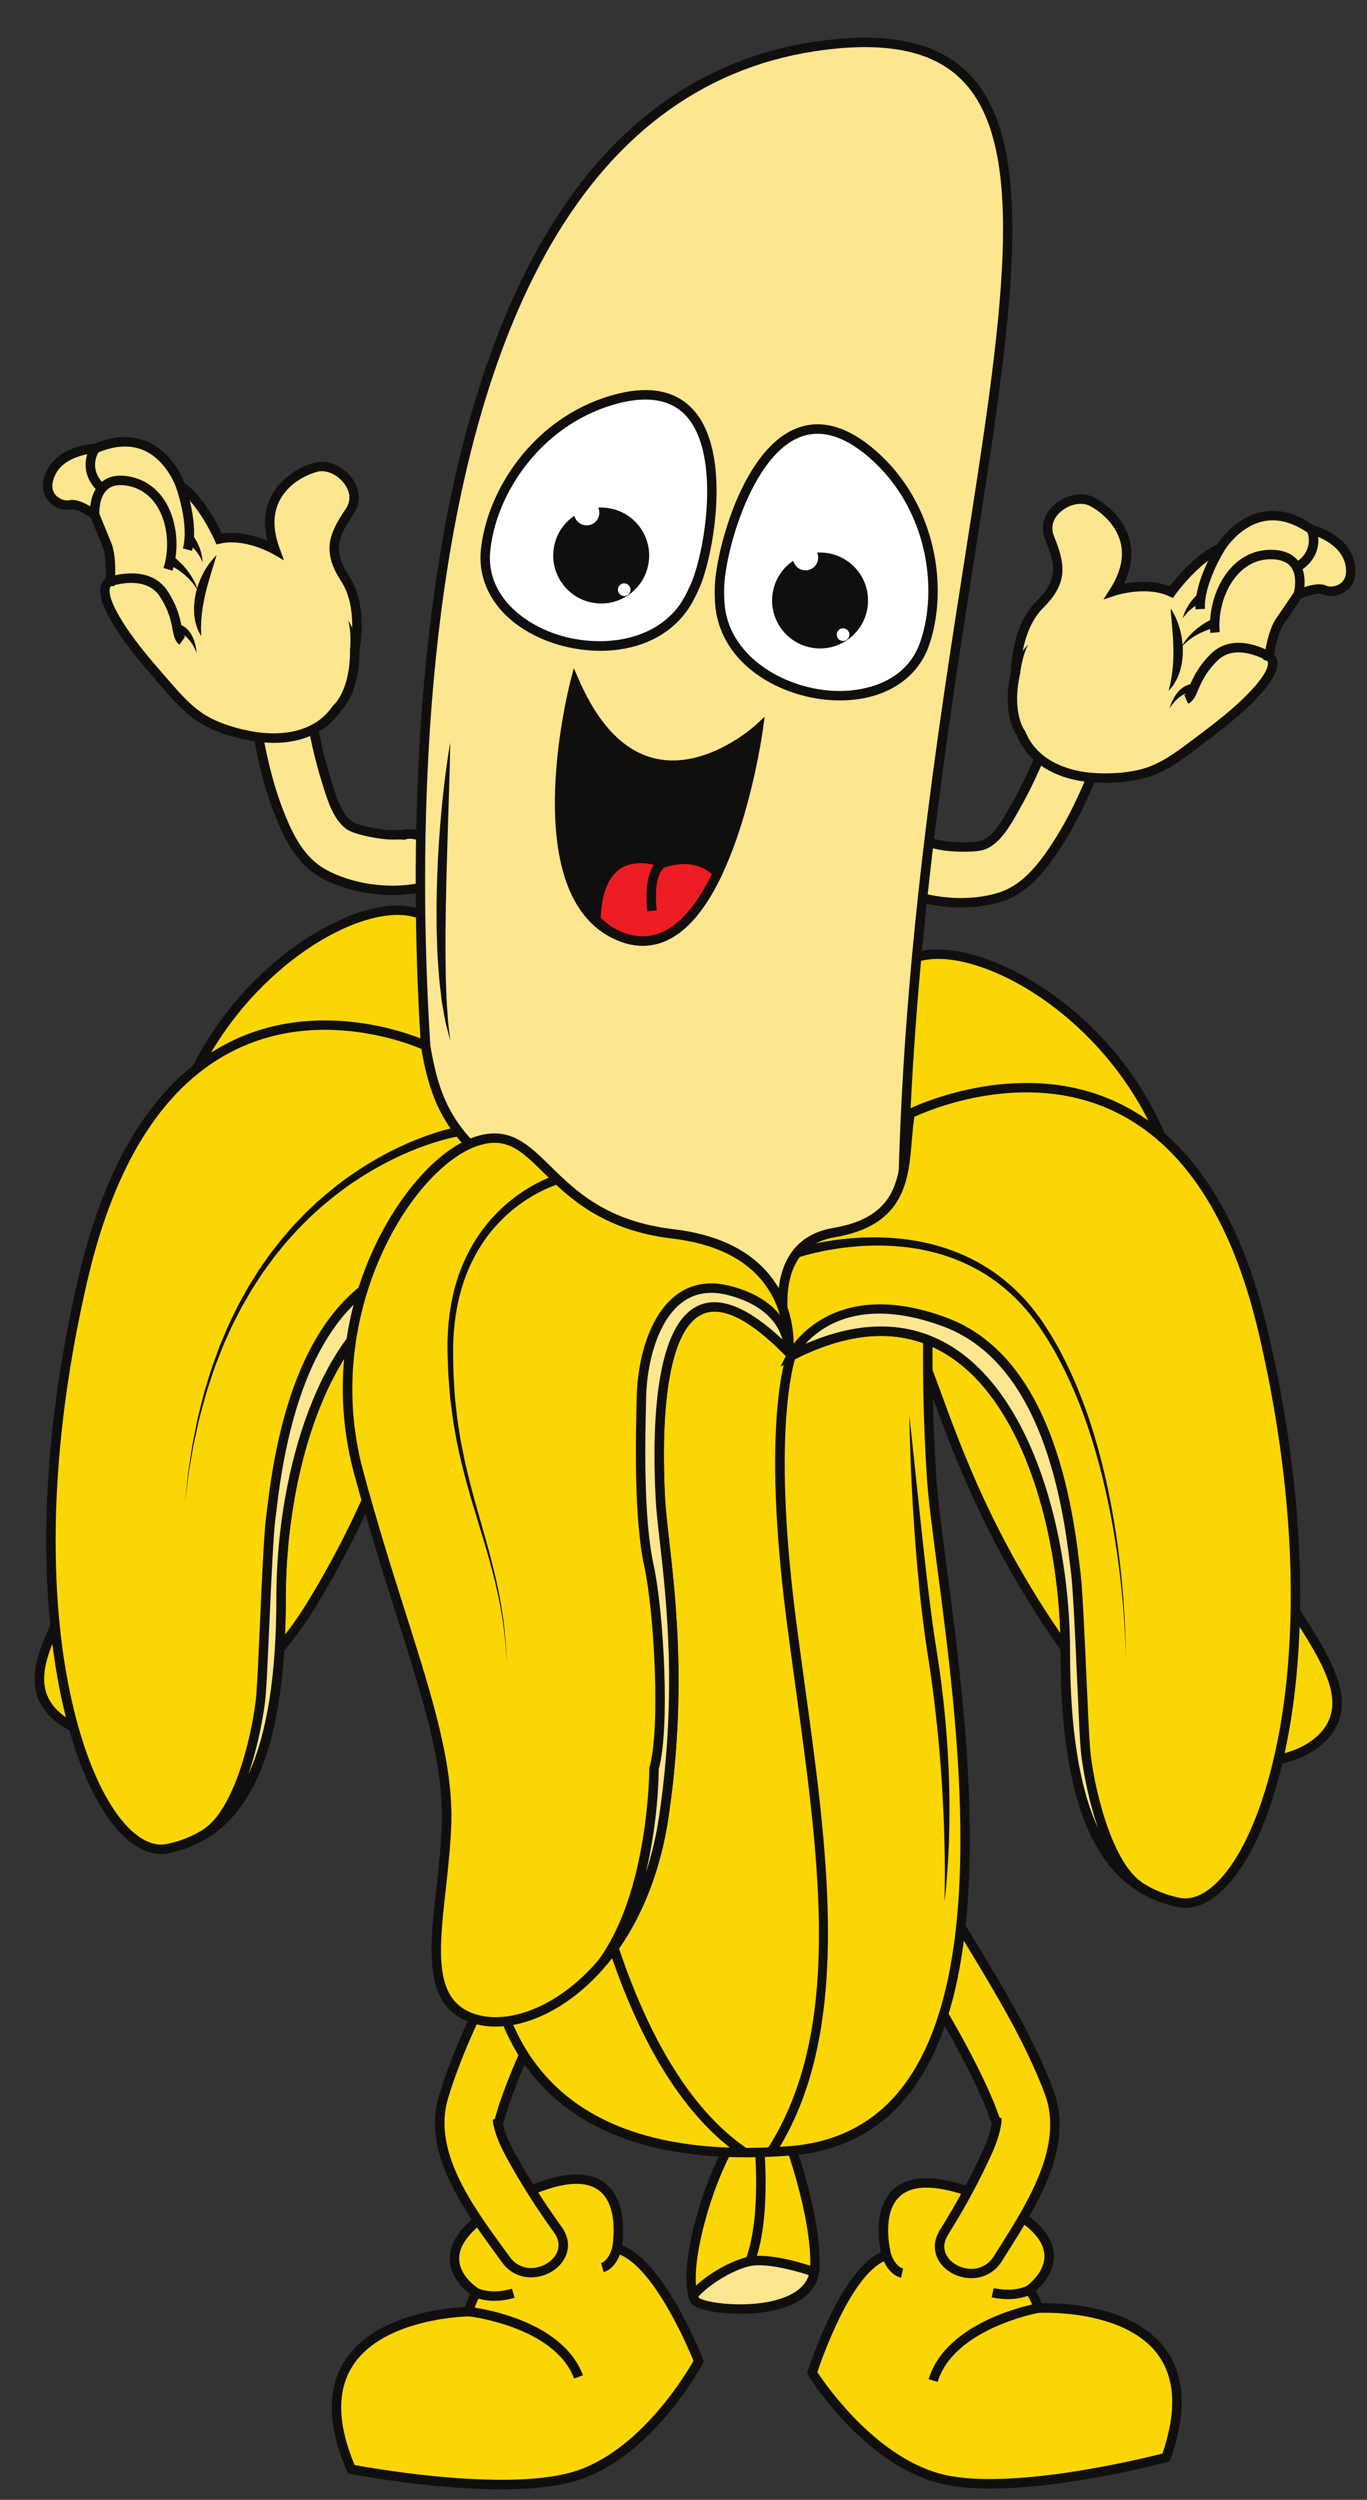 <?xml version="1.0" encoding="UTF-8"?><svg xmlns="http://www.w3.org/2000/svg" xmlns:xlink="http://www.w3.org/1999/xlink" height="1962.7" preserveAspectRatio="xMidYMid meet" version="1.0" viewBox="-27.2 -29.6 1073.3 1962.7" width="1073.3" zoomAndPan="magnify"><rect x="-27.2" y="-29.6" width="1073.3" height="1962.7" fill="#333333" stroke="none"/><defs><clipPath id="a"><path d="M 763 358 L 1037.078 358 L 1037.078 586 L 763 586 Z M 763 358"/></clipPath><clipPath id="b"><path d="M 606 1680 L 901 1680 L 901 1924.871 L 606 1924.871 Z M 606 1680"/></clipPath><clipPath id="c"><path d="M 233 1677 L 526 1677 L 526 1924.871 L 233 1924.871 Z M 233 1677"/></clipPath></defs><g><g id="change1_1"><path d="M 841.961 547.738 C 831.246 579.121 818.246 610.809 799.59 638.34 C 788.941 654.051 776.176 669.328 757.359 675.012 C 733.988 682.07 704.465 679.949 681.988 670.34 C 656.301 659.359 676.438 620.84 702.07 631.801 C 706.18 633.559 696.234 630.34 704.008 632.309 C 707.598 633.219 711.211 634.059 714.883 634.559 C 723.43 635.719 739.664 635.98 745.316 633.672 C 756.859 628.949 764.895 612.93 770.699 602.68 C 778.93 588.148 785.887 572.898 792.207 557.461 C 794.453 551.961 796.57 546.422 798.676 540.871 C 801.055 534.59 797.898 543.238 799.477 538.629 C 808.402 512.488 850.996 521.289 841.961 547.738" fill="#fce68f"/></g><g id="change2_3"><path d="M 693.074 633.59 C 684.977 633.59 678.281 639.211 675.359 646.051 C 672.453 652.84 672.824 662.398 683.441 666.941 C 705.527 676.379 734.117 678.16 756.289 671.469 C 774.426 665.988 786.805 650.602 796.523 636.262 C 812.266 613.039 825.195 585.371 838.457 546.551 C 841.977 536.238 835.977 530.09 829.188 527.77 C 819.637 524.512 807.457 527.93 803.211 539.191 C 803.152 539.488 803.07 539.801 802.949 540.141 C 802.82 540.5 802.68 540.828 802.535 541.141 C 802.426 541.43 802.293 541.77 802.137 542.18 C 800.004 547.809 797.902 553.32 795.633 558.859 C 788.266 576.859 781.367 591.371 773.922 604.512 L 772.297 607.41 C 766.438 617.922 758.414 632.309 746.719 637.102 C 739.633 640 721.875 639.25 714.383 638.23 C 710.508 637.699 706.688 636.809 703.426 635.98 C 702.578 636.031 701.598 635.859 700.469 635.48 C 699.625 635.191 698.996 634.828 698.527 634.43 C 696.66 633.859 694.832 633.59 693.074 633.59 Z M 727.277 682.859 C 711.164 682.859 694.605 679.762 680.531 673.75 C 665.969 667.52 664.113 653.512 668.551 643.129 C 673.746 630.98 687.75 621.68 703.469 628.371 C 703.949 628.469 704.434 628.602 704.922 628.719 C 708.211 629.559 711.754 630.391 715.387 630.891 C 724.484 632.129 739.434 632.078 743.914 630.238 C 753.207 626.441 760.5 613.359 765.824 603.801 L 767.477 600.859 C 774.766 588 781.535 573.762 788.777 556.051 C 791.016 550.59 793.098 545.129 795.211 539.559 C 795.359 539.16 795.516 538.762 795.68 538.359 C 795.777 537.988 795.887 537.68 795.969 537.43 C 801.492 521.27 818.41 516.27 831.578 520.762 C 842.059 524.34 850.418 534.441 845.465 548.941 C 831.984 588.41 818.777 616.629 802.656 640.422 C 792.207 655.828 778.781 672.422 758.43 678.559 C 748.855 681.449 738.168 682.859 727.277 682.859" fill="#100f0d"/></g><g id="change1_2"><path d="M 774.488 546.32 C 774.488 546.32 762.719 531.84 770.125 498.441 C 770.125 498.441 770.129 463.93 789.301 444.988 C 808.473 426.051 804.746 412.48 796.824 392.531 C 788.902 372.57 815.043 356.641 829.816 364.148 C 844.594 371.648 871.965 396.172 847.805 434.34 C 847.805 434.34 872.945 426.129 892.473 435.25 C 892.473 435.25 911.055 409.109 930.902 400.871 C 930.902 400.871 958.078 354.672 1002.559 386.281 C 1002.559 386.281 1028.141 392.371 1032.672 412.719 C 1037.199 433.078 1018.871 436.781 1012.738 433.672 C 1006.621 430.559 992.078 437.238 992.078 437.238 C 992.078 437.238 983.961 449.051 977.766 458.121 C 971.566 467.18 969.23 485.91 969.23 485.91 C 969.23 485.91 979.895 490.531 959.746 512.949 C 945.801 528.469 928.879 541.16 912.254 553.621 C 899.504 563.18 886.539 573.32 870.918 577.629 C 858.746 580.988 844.852 581.801 832.258 581.078 C 808.316 579.699 784.098 569.879 774.488 546.32" fill="#fce68f"/></g><g clip-path="url(#a)" id="change2_1"><path d="M 821.355 365.961 C 815.93 365.961 809.828 368.289 805.223 372.5 C 801.832 375.59 796.68 382.129 800.266 391.16 C 808.57 412.07 812.473 427.301 791.902 447.621 C 774.086 465.219 773.828 498.109 773.828 498.441 L 773.742 499.238 C 766.887 530.16 777.273 543.871 777.383 544.012 L 777.699 544.41 L 777.914 544.922 C 788.973 572.02 819.746 576.648 832.469 577.379 C 842.074 577.922 856.379 577.801 869.934 574.059 C 884.07 570.16 896.266 561 908.059 552.129 L 910.031 550.66 C 926.379 538.398 943.281 525.73 956.992 510.48 C 968.008 498.211 968.57 492.539 968.301 490.672 C 968.148 489.621 967.664 489.27 967.57 489.211 L 964.523 488.34 L 965.555 485.449 C 965.656 484.648 968.078 465.719 974.707 456.031 C 980.906 446.961 989.027 435.148 989.027 435.148 L 989.605 434.309 L 990.531 433.879 C 993.234 432.641 1007.078 426.629 1014.422 430.371 C 1016.25 431.289 1021.52 431.41 1025.5 428.309 C 1029.32 425.352 1030.551 420.238 1029.059 413.531 C 1025.09 395.719 1001.93 389.941 1001.699 389.879 L 1001 389.719 L 1000.41 389.301 C 988.035 380.512 975.992 377.281 964.605 379.719 C 945.426 383.82 934.207 402.559 934.094 402.75 L 933.469 403.82 L 932.324 404.289 C 913.707 412.02 895.672 437.141 895.488 437.398 L 893.699 439.91 L 890.906 438.609 C 872.91 430.199 849.191 437.781 848.953 437.859 L 839.172 441.059 L 844.676 432.359 C 852.93 419.32 855.531 406.93 852.402 395.559 C 848.684 382.031 837.43 372.172 828.141 367.449 C 826.152 366.441 823.824 365.961 821.355 365.961 Z M 840.781 585.02 C 837.602 585.02 834.656 584.922 832.043 584.77 C 802.391 583.07 780.262 569.73 771.238 548.148 C 769.137 545.199 759.543 529.539 766.426 498.02 C 766.488 493.75 767.59 461.23 786.695 442.352 C 804.453 424.809 801.008 413.09 793.383 393.891 C 789.617 384.41 792.18 374.371 800.23 367.031 C 809.23 358.809 822.375 356.211 831.492 360.84 C 842.195 366.281 855.184 377.738 859.543 393.602 C 862.617 404.762 861.148 416.551 855.191 428.738 C 864.043 427.07 878.344 425.75 891.238 430.711 C 896.348 424.031 911.621 405.41 928.379 397.93 C 931.277 393.469 943.328 376.691 963.059 372.469 C 976.379 369.629 990.195 373.129 1004.141 382.871 C 1008.641 384.09 1031.699 391.328 1036.289 411.922 C 1039.16 424.828 1033.609 431.398 1030.039 434.16 C 1023.98 438.871 1015.629 439.289 1011.07 436.969 C 1008.281 435.559 1000.012 437.852 994.539 440.199 C 992.562 443.078 986.016 452.609 980.824 460.211 C 976.68 466.262 974.145 478.25 973.191 484.34 C 974.191 485.43 975.07 486.93 975.488 488.828 C 976.926 495.398 972.676 504.102 962.5 515.43 C 948.309 531.219 931.105 544.109 914.473 556.578 L 912.508 558.059 C 900.164 567.328 887.395 576.93 871.902 581.199 C 861.113 584.18 849.969 585.02 840.781 585.02" fill="#100f0d"/></g><g id="change2_4"><path d="M 923.102 467.359 C 921.355 448.91 927.727 428.84 939.324 416.211 C 947.832 406.961 958.605 402.07 970.504 402.07 C 970.645 402.07 970.785 402.07 970.926 402.07 C 980.758 402.172 987.992 405.262 992.43 411.25 C 1000.328 421.93 995.828 437.629 995.633 438.289 L 988.527 436.211 C 988.562 436.078 992.176 423.32 986.461 415.629 C 983.48 411.621 978.227 409.551 970.852 409.48 C 960.938 409.398 951.93 413.449 944.781 421.219 C 934.535 432.371 928.918 450.211 930.473 466.66 L 923.102 467.359" fill="#100f0d"/></g><g id="change2_5"><path d="M 905.605 522.879 L 902.648 516.09 C 904.043 515.48 905.109 512.961 906.59 509.469 C 909.121 503.488 912.941 494.461 923.184 484.09 C 941.977 465.07 969.992 482.02 971.176 482.762 L 967.285 489.059 L 969.23 485.91 L 967.289 489.059 C 967.047 488.91 943.09 474.48 928.453 489.301 C 919.211 498.66 915.859 506.578 913.41 512.359 C 911.344 517.238 909.711 521.09 905.605 522.879" fill="#100f0d"/></g><g id="change2_6"><path d="M 993.059 418.891 L 989.242 412.539 C 1005.34 402.859 999.418 388.359 999.156 387.75 L 1005.949 384.801 C 1009.109 392.012 1010.48 408.422 993.059 418.891" fill="#100f0d"/></g><g id="change2_7"><path d="M 911.453 448.828 C 910.262 427.148 927.047 400.051 927.766 398.91 L 934.043 402.84 C 933.879 403.09 917.785 429.102 918.848 448.422 L 911.453 448.828" fill="#100f0d"/></g><g id="change2_8"><path d="M 927.613 463.141 C 927.613 463.141 927.496 463.16 927.277 463.199 C 927.098 463.23 926.793 463.289 926.379 463.391 C 925.562 463.578 924.371 463.871 922.953 464.32 C 920.105 465.191 916.348 466.672 912.809 468.648 C 911.023 469.609 909.309 470.719 907.758 471.852 C 906.957 472.391 906.242 472.98 905.559 473.539 C 904.859 474.09 904.219 474.629 903.668 475.18 C 902.508 476.219 901.613 477.16 901.012 477.852 C 900.391 478.531 900.035 478.91 900.035 478.91 C 900.035 478.91 900.297 478.461 900.754 477.66 C 901.195 476.852 901.867 475.719 902.797 474.422 C 903.23 473.75 903.75 473.059 904.328 472.34 C 904.891 471.621 905.488 470.852 906.18 470.121 C 907.508 468.602 909.027 467.059 910.66 465.629 C 913.895 462.73 917.531 460.262 920.41 458.609 C 921.844 457.781 923.09 457.148 923.992 456.711 C 924.434 456.5 924.809 456.328 925.094 456.211 C 925.34 456.109 925.473 456.051 925.473 456.051 L 927.613 463.141" fill="#100f0d"/></g><g id="change2_9"><path d="M 917.434 442.988 C 917.434 442.988 917.367 443.012 917.242 443.059 C 917.156 443.07 916.969 443.141 916.727 443.238 C 916.246 443.43 915.531 443.73 914.688 444.172 C 912.984 445.012 910.77 446.391 908.699 448.039 C 906.621 449.68 904.73 451.629 903.43 453.211 C 902.758 453.988 902.258 454.691 901.906 455.18 C 901.547 455.672 901.344 455.949 901.344 455.949 C 901.344 455.949 901.441 455.621 901.617 455.039 C 901.793 454.461 902.039 453.609 902.43 452.629 C 903.156 450.648 904.359 448.051 905.918 445.602 C 907.465 443.141 909.312 440.82 910.895 439.199 C 911.668 438.379 912.383 437.73 912.902 437.27 C 913.164 437.039 913.375 436.859 913.566 436.719 C 913.719 436.602 913.801 436.539 913.801 436.539 L 917.434 442.988" fill="#100f0d"/></g><g id="change2_10"><path d="M 909.223 514.68 C 909.238 514.68 909.059 514.629 909.113 514.629 C 909.18 514.602 908.945 514.551 908.766 514.488 C 908.344 514.371 907.613 514.301 906.676 514.352 C 906.203 514.371 905.684 514.449 905.121 514.578 C 904.562 514.691 903.969 514.898 903.348 515.121 C 902.746 515.398 902.086 515.629 901.469 516.02 C 900.824 516.359 900.188 516.75 899.578 517.211 C 898.938 517.629 898.348 518.129 897.77 518.641 C 897.164 519.129 896.617 519.66 896.105 520.199 C 895.594 520.738 895.047 521.238 894.629 521.781 C 894.18 522.32 893.758 522.828 893.371 523.289 C 892.594 524.238 892.047 525.102 891.613 525.68 C 891.195 526.27 890.953 526.602 890.953 526.602 C 890.953 526.602 891.09 526.219 891.328 525.539 C 891.586 524.859 891.879 523.859 892.371 522.711 C 892.621 522.129 892.895 521.512 893.184 520.852 C 893.453 520.172 893.852 519.52 894.223 518.809 C 894.586 518.102 894.996 517.379 895.484 516.68 C 895.945 515.961 896.426 515.23 897.004 514.551 C 897.535 513.84 898.133 513.172 898.777 512.539 C 899.379 511.879 900.102 511.328 900.773 510.762 C 901.488 510.238 902.199 509.73 902.941 509.328 C 903.672 508.91 904.406 508.559 905.129 508.289 C 906.566 507.762 907.883 507.48 908.887 507.398 C 909.426 507.371 909.75 507.34 910.195 507.379 C 910.5 507.398 910.664 507.41 910.664 507.41 L 909.223 514.68" fill="#100f0d"/></g><g id="change2_11"><path d="M 766.551 497.461 C 766.551 497.461 767.203 495.93 768.27 493.852 C 769.34 491.738 770.828 488.98 772.496 486.34 C 774.145 483.691 775.965 481.172 777.426 479.379 C 778.16 478.48 778.785 477.762 779.246 477.27 C 779.695 476.781 779.953 476.488 779.953 476.488 C 779.953 476.488 779.793 476.84 779.512 477.449 C 779.219 478.039 778.848 478.922 778.426 479.969 C 777.586 482.07 776.641 484.93 775.891 487.82 C 775.129 490.711 774.562 493.629 774.199 495.82 C 773.828 498.031 773.699 499.41 773.699 499.41 L 766.551 497.461" fill="#100f0d"/></g><g id="change2_12"><path d="M 891.84 448.141 C 891.84 448.141 892.52 448.988 893.469 450.609 C 894.438 452.23 895.691 454.602 896.879 457.59 C 898.086 460.559 899.266 464.141 900.07 468.09 C 900.555 470.051 900.785 472.129 901.09 474.23 C 901.309 476.34 901.445 478.5 901.508 480.672 C 901.418 482.84 901.527 485.012 901.219 487.141 C 900.973 489.281 900.766 491.379 900.242 493.371 C 899.781 495.371 899.352 497.289 898.637 499.051 C 897.953 500.809 897.426 502.48 896.574 503.91 C 895.828 505.371 895.074 506.66 894.406 507.789 C 893.68 508.891 892.902 509.781 892.324 510.52 C 891.133 511.98 890.395 512.75 890.395 512.75 C 890.395 512.75 890.578 511.648 891.008 509.859 C 891.227 508.98 891.488 507.91 891.797 506.691 C 891.996 505.43 892.219 504.039 892.539 502.57 C 892.91 501.109 892.934 499.43 893.215 497.75 C 893.52 496.07 893.57 494.25 893.742 492.398 C 893.977 490.57 893.922 488.629 894.047 486.68 C 894.18 484.738 894.055 482.738 894.102 480.762 C 894.086 478.77 893.98 476.781 893.938 474.809 C 893.77 472.852 893.777 470.891 893.59 469.012 C 893.453 467.121 893.34 465.289 893.168 463.539 C 893.023 461.789 892.891 460.129 892.766 458.59 C 892.48 455.48 892.242 452.879 892.074 451.059 C 891.926 449.199 891.84 448.141 891.84 448.141" fill="#100f0d"/></g><g id="change3_1"><path d="M 555.258 977.906 C 555.258 977.906 510.184 909.91 594.961 854.23 C 679.734 798.551 646.145 729.23 699.137 720.371 C 752.133 711.52 872.727 780.371 899.273 910.648 C 925.824 1040.922 927.621 1128.371 962.094 1190.629 C 996.566 1252.891 1046.051 1301.012 1010.289 1335.469 C 974.527 1369.93 876.039 1360.691 805.336 1259.141 C 734.633 1157.59 712.52 1071.48 696.605 1035.27 C 680.691 999.059 603.781 827.73 555.258 977.906" fill="#fad605"/></g><g id="change2_13"><path d="M 603.41 913.512 C 639.508 913.512 675.777 978.672 699.996 1033.781 C 703.535 1041.828 707.414 1052.422 711.906 1064.68 C 728.453 1109.871 753.465 1178.16 808.375 1257.031 C 845.793 1310.77 895.828 1344.398 945.656 1349.289 C 971.582 1351.84 994.207 1345.82 1007.719 1332.801 C 1032.691 1308.738 1011.66 1276.23 985.035 1235.059 C 976.266 1221.512 967.199 1207.488 958.855 1192.422 C 935.402 1150.059 926.762 1095.52 915.82 1026.469 C 910.449 992.566 904.359 954.141 895.648 911.379 C 870.16 786.309 753.309 715.09 699.746 724.02 C 677.242 727.781 672.066 742.91 664.234 765.809 C 655.418 791.578 643.34 826.879 596.992 857.328 C 569.676 875.27 553.363 896.289 548.508 919.809 C 544.176 940.781 550.164 958.969 554.52 968.582 C 567.301 933.004 583.219 914.5 601.898 913.551 C 602.398 913.52 602.906 913.512 603.41 913.512 Z M 957.078 1357.27 C 953.117 1357.27 949.062 1357.07 944.934 1356.66 C 892.945 1351.559 840.957 1316.789 802.297 1261.262 C 746.84 1181.602 720.617 1110.012 704.953 1067.23 C 700.504 1055.09 696.66 1044.602 693.219 1036.762 C 659.832 960.793 627.602 919.66 602.273 920.949 C 585.598 921.789 570.965 941.34 558.781 979.047 L 556.418 986.359 L 552.172 979.953 C 551.438 978.848 534.262 952.422 541.227 918.43 C 546.465 892.871 563.859 870.23 592.926 851.141 C 637.156 822.09 648.281 789.551 657.227 763.41 C 664.973 740.77 671.664 721.211 698.527 716.719 C 728.121 711.77 772.445 728.941 811.449 760.461 C 858.535 798.5 891.016 851.57 902.902 909.91 C 911.648 952.824 917.75 991.332 923.137 1025.309 C 933.961 1093.641 942.512 1147.621 965.336 1188.828 C 973.555 1203.68 982.555 1217.59 991.258 1231.039 C 1018.602 1273.32 1042.23 1309.84 1012.859 1338.141 C 999.996 1350.531 980.09 1357.27 957.078 1357.27" fill="#100f0d"/></g><g id="change3_2"><path d="M 450.246 933.652 C 450.246 933.652 491.094 863.031 403.082 812.621 C 315.07 762.211 344.379 690.969 290.941 685.359 C 237.508 679.75 121.328 755.82 102.77 887.48 C 84.207 1019.129 87.738 1106.52 57.121 1170.762 C 26.508 1235.012 -19.949 1286.051 17.844 1318.27 C 55.637 1350.488 153.383 1335.27 217.766 1229.602 C 282.148 1123.93 298.977 1036.629 312.652 999.516 C 326.332 962.406 392.66 786.711 450.246 933.652" fill="#fad605"/></g><g id="change2_14"><path d="M 284.844 688.762 C 229.004 688.762 123.648 765.898 106.438 887.988 C 100.344 931.203 96.605 969.93 93.309 1004.102 C 86.598 1073.691 81.293 1128.648 60.465 1172.359 C 53.059 1187.898 44.859 1202.449 36.93 1216.52 C 12.863 1259.219 -6.148 1292.949 20.246 1315.449 C 34.527 1327.629 57.469 1332.25 83.199 1328.129 C 132.633 1320.211 180.531 1283.602 214.602 1227.672 C 264.605 1145.609 285.406 1075.922 299.172 1029.809 C 302.91 1017.301 306.137 1006.488 309.18 998.238 C 330.285 940.973 363.137 872.629 399.77 872.262 C 399.871 872.25 399.973 872.25 400.07 872.25 C 418.656 872.25 435.566 889.75 450.41 924.301 C 454.176 914.441 459.047 895.922 453.445 875.25 C 447.164 852.07 429.602 832.078 401.242 815.84 C 353.125 788.281 338.922 753.781 328.551 728.59 C 319.336 706.211 313.246 691.43 290.555 689.039 C 288.719 688.852 286.812 688.762 284.844 688.762 Z M 65.34 1337 C 45.242 1337 27.648 1331.5 15.441 1321.09 C -15.598 1294.629 5.754 1256.75 30.48 1212.879 C 38.344 1198.922 46.48 1184.488 53.781 1169.172 C 74.047 1126.641 79.293 1072.25 85.938 1003.391 C 89.242 969.145 92.984 930.328 99.102 886.961 C 107.41 828.012 136.598 773.051 181.281 732.211 C 218.289 698.379 261.48 678.551 291.328 681.68 C 318.414 684.52 326.285 703.641 335.398 725.77 C 345.914 751.309 359.008 783.109 404.922 809.41 C 435.098 826.691 453.84 848.23 460.625 873.43 C 469.648 906.941 454.117 934.355 453.449 935.508 L 449.602 942.16 L 446.797 935.004 C 432.406 898.281 416.684 879.66 400.07 879.66 C 399.996 879.66 399.922 879.66 399.848 879.66 C 374.555 879.922 344.824 922.941 316.129 1000.801 C 313.164 1008.828 309.973 1019.539 306.27 1031.93 C 293.238 1075.578 271.43 1148.641 220.93 1231.531 C 185.727 1289.301 135.949 1327.18 84.371 1335.441 C 77.848 1336.488 71.477 1337 65.34 1337" fill="#100f0d"/></g><g id="change1_3"><path d="M 170.73 514.172 C 174.629 547.09 180.688 580.809 193.156 611.629 C 200.273 629.23 209.551 646.852 226.754 656.352 C 248.129 668.148 277.438 672.27 301.434 667.59 C 328.852 662.238 317.242 620.352 289.879 625.691 C 285.492 626.551 295.891 625.488 287.879 625.789 C 284.18 625.93 280.469 625.988 276.773 625.711 C 268.172 625.051 252.246 621.898 247.203 618.449 C 236.906 611.41 232.41 594.07 228.883 582.828 C 223.883 566.898 220.281 550.52 217.34 534.102 C 216.297 528.262 215.391 522.391 214.496 516.531 C 213.484 509.891 214.758 519.012 214.184 514.172 C 210.938 486.73 167.445 486.41 170.73 514.172" fill="#fce68f"/></g><g id="change2_15"><path d="M 189.906 497.16 C 185.938 497.16 182.16 498.25 179.332 500.359 C 175.422 503.281 173.719 507.898 174.41 513.73 C 179.23 554.469 186.07 584.23 196.59 610.238 C 203.086 626.301 211.961 643.949 228.547 653.109 C 248.816 664.301 277.145 668.559 300.723 663.961 C 312.059 661.75 314.426 652.48 313.008 645.23 C 311.273 636.34 303.707 628.078 292.785 629.012 C 292.242 629.309 291.551 629.531 290.668 629.629 C 289.484 629.762 288.48 629.719 287.668 629.5 C 284.309 629.621 280.391 629.691 276.492 629.398 C 268.949 628.828 251.434 625.828 245.113 621.512 C 234.688 614.379 229.859 598.629 226.336 587.129 L 225.348 583.941 C 220.824 569.52 217.121 553.898 213.695 534.75 C 212.652 528.93 211.746 523.07 210.836 517.078 C 210.77 516.641 210.711 516.27 210.664 515.969 C 210.586 515.641 210.52 515.281 210.469 514.898 C 210.422 514.551 210.406 514.23 210.418 513.93 C 209.051 504.711 202.602 500.629 198.82 499 C 195.949 497.77 192.871 497.16 189.906 497.16 Z M 281.148 673.172 C 261.402 673.172 240.879 668.379 224.965 659.59 C 206.355 649.32 196.707 630.281 189.723 613.02 C 178.945 586.379 171.953 556.02 167.055 514.602 C 166.051 506.121 168.836 498.949 174.902 494.43 C 182.008 489.121 192.547 488.25 201.742 492.199 C 210.828 496.102 216.703 503.949 217.863 513.73 C 217.891 513.988 217.93 514.32 217.953 514.699 C 218.027 515.129 218.094 515.551 218.156 515.969 C 219.062 521.91 219.961 527.711 220.988 533.449 C 224.355 552.27 227.988 567.609 232.414 581.719 L 233.418 584.961 C 236.621 595.422 241.008 609.73 249.293 615.398 C 253.285 618.129 267.895 621.32 277.055 622.012 C 280.707 622.289 284.348 622.211 287.738 622.078 C 288.242 622.07 288.75 622.051 289.246 622.039 C 306.008 618.809 317.746 630.828 320.277 643.809 C 322.441 654.891 317.688 668.191 302.141 671.23 C 295.422 672.539 288.336 673.172 281.148 673.172" fill="#100f0d"/></g><g id="change3_3"><path d="M 668.785 1740.988 C 668.785 1740.988 646.168 1656.789 740.715 1693.699 C 835.258 1730.602 781.098 1768.211 781.098 1768.211 C 781.098 1768.211 787.164 1776.84 787.551 1782.648 C 787.551 1782.648 933.047 1773.66 888.34 1899.891 C 888.34 1899.891 767.234 1932.051 709.504 1916.07 C 651.77 1900.09 610.488 1833.422 610.488 1833.422 C 610.488 1833.422 636.203 1751.672 668.785 1740.988" fill="#fad605"/></g><g clip-path="url(#b)" id="change2_60"><path d="M 614.559 1832.891 C 620.91 1842.559 659.469 1898.371 710.492 1912.5 C 762.699 1926.961 869.922 1900.762 885.496 1896.801 C 896.898 1863.531 895.57 1837.23 881.535 1818.621 C 854.426 1782.672 788.445 1786.301 787.781 1786.352 L 784.102 1786.578 L 783.855 1782.898 C 783.598 1779 779.488 1772.359 778.07 1770.34 L 775.926 1767.289 L 778.984 1765.172 C 779.133 1765.059 794.453 1754.148 792.695 1739.488 C 790.922 1724.711 772.48 1710.07 739.367 1697.148 C 710.406 1685.84 690.254 1685.012 679.461 1694.66 C 664.129 1708.379 672.277 1739.719 672.363 1740.039 L 673.266 1743.422 L 669.938 1744.512 C 641.961 1753.68 618.367 1821.441 614.559 1832.891 Z M 750.332 1924.262 C 734.867 1924.262 720.434 1922.941 708.516 1919.641 C 650.059 1903.449 609.059 1838.141 607.344 1835.371 L 606.449 1833.93 L 606.957 1832.309 C 607.996 1829 632.055 1753.559 664.465 1738.719 C 662.586 1729.5 658.902 1703.141 674.508 1689.16 C 687.547 1677.469 710.277 1677.84 742.059 1690.25 C 778.426 1704.441 797.938 1720.73 800.055 1738.66 C 801.793 1753.398 791.277 1764.48 786.031 1769.02 C 787.539 1771.512 789.535 1775.219 790.578 1778.828 C 804.879 1778.48 861.262 1779.43 887.449 1814.16 C 903.336 1835.219 904.809 1864.488 891.832 1901.129 L 891.18 1902.969 L 889.289 1903.469 C 885.328 1904.52 810.156 1924.25 750.332 1924.262" fill="#100f0d"/></g><g id="change2_16"><path d="M 680.258 1758.672 C 669.629 1756.32 665.41 1742.641 665.234 1742.051 L 672.332 1739.93 L 668.785 1740.988 L 672.328 1739.922 C 673.184 1742.73 676.562 1750.262 681.855 1751.43 L 680.258 1758.672" fill="#100f0d"/></g><g id="change2_17"><path d="M 764.145 1775.559 C 760.391 1775.559 756.133 1775.16 751.402 1774.109 L 753.016 1766.879 C 769.48 1770.551 779.109 1765.078 779.207 1765.031 L 783.012 1771.379 C 782.645 1771.602 775.906 1775.559 764.145 1775.559" fill="#100f0d"/></g><g id="change2_18"><path d="M 709.004 1840.551 L 701.91 1838.422 C 715.73 1792.32 783.996 1779.531 786.895 1779.012 L 788.211 1786.301 C 787.547 1786.422 721.52 1798.809 709.004 1840.551" fill="#100f0d"/></g><g id="change3_4"><path d="M 691.16 1514.352 C 712.23 1549.23 733.973 1584.891 749.715 1622.551 C 751.41 1626.609 752.73 1630.801 754.355 1634.871 C 755.238 1637.078 755.262 1639.852 754.934 1636.031 C 755.23 1639.488 755.648 1634.57 755.133 1637.949 C 753.41 1649.238 748.246 1659.828 743.363 1670.039 C 734.688 1688.172 724.773 1705.809 714.109 1722.84 C 698.02 1748.551 740.297 1769.289 756.23 1743.84 C 779.297 1706.988 813.406 1657.578 796.516 1612.891 C 780 1569.199 754.207 1527.828 730.121 1487.941 C 714.461 1462.012 675.516 1488.441 691.16 1514.352" fill="#fad605"/></g><g id="change2_19"><path d="M 758.812 1638.379 C 758.809 1638.422 758.801 1638.461 758.793 1638.512 C 757.027 1650.07 751.965 1660.648 747.066 1670.891 L 746.703 1671.641 C 738.453 1688.879 728.547 1706.77 717.25 1724.809 C 710.684 1735.301 715.785 1743.699 722.754 1748.059 C 731.973 1753.84 745.734 1753.629 753.094 1741.871 C 754.5 1739.629 755.949 1737.328 757.426 1734.988 C 780.074 1699.109 808.262 1654.441 793.051 1614.199 C 777.812 1573.891 754.535 1535.441 732.027 1498.25 L 726.949 1489.859 C 722.445 1482.391 716.414 1480.941 712.176 1481.012 C 704.887 1481.16 697.453 1485.852 693.676 1492.711 C 690.211 1498.988 690.445 1505.988 694.332 1512.43 L 696.082 1515.328 C 716.551 1549.211 737.723 1584.262 753.129 1621.121 C 754.098 1623.441 754.945 1625.789 755.766 1628.059 C 756.387 1629.781 757.004 1631.488 757.676 1633.191 L 759.188 1633.328 L 759.078 1636.859 C 759.059 1637.43 758.965 1637.93 758.812 1638.379 Z M 735.406 1759.09 C 729.543 1759.09 723.711 1757.398 718.824 1754.34 C 708.523 1747.891 702.105 1735.051 710.973 1720.879 C 722.121 1703.07 731.895 1685.43 740.023 1668.441 L 740.383 1667.691 C 744.965 1658.109 749.699 1648.219 751.383 1637.949 C 751.301 1637.5 751.141 1636.809 750.918 1636.238 C 750.168 1634.371 749.484 1632.469 748.801 1630.578 C 747.973 1628.289 747.191 1626.121 746.297 1623.98 C 731.098 1587.621 710.074 1552.809 689.742 1519.16 L 687.988 1516.262 C 682.754 1507.59 682.465 1497.699 687.188 1489.129 C 692.199 1480.039 702.184 1473.801 712.027 1473.609 C 720.789 1473.5 728.348 1477.852 733.293 1486.031 L 738.363 1494.422 C 761.047 1531.891 784.5 1570.629 799.98 1611.578 C 816.496 1655.281 787.215 1701.672 763.688 1738.949 C 762.215 1741.281 760.773 1743.559 759.371 1745.801 C 753.574 1755.059 744.457 1759.09 735.406 1759.09" fill="#100f0d"/></g><g id="change3_5"><path d="M 457.078 1735.898 C 457.078 1735.898 474.039 1650.379 382.16 1693.5 C 290.281 1736.609 346.824 1770.531 346.824 1770.531 C 346.824 1770.531 341.348 1779.551 341.348 1785.379 C 341.348 1785.379 195.578 1786.078 248.586 1909.059 C 248.586 1909.059 371.562 1933.09 428.102 1913.301 C 484.641 1893.512 521.395 1824.25 521.395 1824.25 C 521.395 1824.25 490.297 1744.379 457.078 1735.898" fill="#fad605"/></g><g clip-path="url(#c)" id="change2_2"><path d="M 251.219 1905.789 C 267.02 1908.699 375.746 1927.699 426.879 1909.809 C 476.844 1892.32 511.602 1834.059 517.301 1823.988 C 512.734 1812.809 484.668 1746.77 456.164 1739.488 L 452.77 1738.629 L 453.445 1735.191 C 453.508 1734.871 459.551 1703.051 443.344 1690.391 C 431.93 1681.469 411.871 1683.648 383.734 1696.852 C 351.555 1711.949 334.129 1727.789 333.344 1742.648 C 332.566 1757.398 348.574 1767.262 348.734 1767.359 L 351.906 1769.281 L 349.988 1772.449 C 348.078 1775.609 345.051 1781.898 345.051 1785.379 L 345.051 1789.059 L 341.367 1789.078 C 340.699 1789.078 274.566 1789.891 249.953 1827.531 C 237.199 1847.039 237.629 1873.359 251.219 1905.789 Z M 366.047 1924.871 C 311.074 1924.871 251.418 1913.391 247.875 1912.691 L 245.957 1912.32 L 245.184 1910.52 C 229.797 1874.828 229.32 1845.531 243.766 1823.461 C 267.582 1787.07 323.785 1782.371 338.074 1781.762 C 338.871 1778.09 340.617 1774.262 341.957 1771.672 C 336.422 1767.488 325.191 1757.129 325.945 1742.309 C 326.863 1724.281 345.246 1706.73 380.59 1690.148 C 411.477 1675.648 434.129 1673.77 447.922 1684.57 C 464.418 1697.469 462.5 1724.02 461.238 1733.352 C 494.562 1746 523.586 1819.68 524.844 1822.898 L 525.461 1824.488 L 524.664 1825.98 C 523.137 1828.859 486.574 1896.762 429.324 1916.801 C 412.281 1922.762 389.59 1924.871 366.047 1924.871" fill="#100f0d"/></g><g id="change2_20"><path d="M 446.809 1754.301 L 444.734 1747.191 C 449.934 1745.672 452.805 1737.93 453.473 1735.07 L 460.688 1736.73 C 460.555 1737.32 457.258 1751.25 446.809 1754.301" fill="#100f0d"/></g><g id="change2_21"><path d="M 360.848 1776.859 C 351.16 1776.859 345.469 1774 345.125 1773.82 L 348.5 1767.23 C 348.598 1767.281 358.566 1772.102 374.758 1767.328 L 376.848 1774.441 C 370.738 1776.238 365.359 1776.859 360.848 1776.859" fill="#100f0d"/></g><g id="change2_22"><path d="M 423.574 1837.91 C 408.289 1797.051 341.605 1789.129 340.934 1789.059 L 341.758 1781.691 C 344.688 1782.02 413.652 1790.238 430.508 1835.32 L 423.574 1837.91" fill="#100f0d"/></g><g id="change3_6"><path d="M 419.668 1511.25 C 400.969 1547.461 381.645 1584.488 368.445 1623.109 C 367.023 1627.27 365.984 1631.539 364.633 1635.711 C 363.902 1637.969 364.062 1640.738 364.137 1636.91 C 364.07 1640.379 363.328 1635.5 364.066 1638.828 C 366.535 1649.988 372.391 1660.211 377.945 1670.07 C 387.805 1687.578 398.871 1704.531 410.645 1720.809 C 428.41 1745.391 387.609 1768.898 370.016 1744.559 C 344.551 1709.328 307.227 1662.301 321.105 1616.59 C 334.676 1571.898 357.66 1528.891 379.039 1487.5 C 392.938 1460.578 433.559 1484.359 419.668 1511.25" fill="#fad605"/></g><g id="change2_23"><path d="M 397.234 1479.352 C 391.703 1479.352 386.074 1481.949 382.328 1489.199 L 377.832 1497.891 C 357.844 1536.5 337.176 1576.422 324.648 1617.66 C 312.148 1658.828 343.246 1701.512 368.234 1735.809 C 369.863 1738.051 371.461 1740.238 373.016 1742.391 C 381.137 1753.629 394.887 1752.922 403.699 1746.551 C 410.359 1741.73 414.895 1733.012 407.645 1722.98 C 395.172 1705.73 384.094 1688.539 374.719 1671.891 L 374.312 1671.172 C 368.742 1661.281 362.98 1651.051 360.449 1639.641 C 360.441 1639.59 360.43 1639.551 360.422 1639.512 C 360.242 1639.078 360.113 1638.578 360.059 1638.012 L 359.711 1634.539 L 361.203 1634.281 C 361.762 1632.539 362.27 1630.77 362.773 1629.012 C 363.441 1626.68 364.129 1624.281 364.941 1621.91 C 377.867 1584.102 396.656 1547.719 414.832 1512.551 L 416.379 1509.551 C 422.484 1497.719 416.191 1486.629 406.816 1481.789 C 403.961 1480.32 400.617 1479.352 397.234 1479.352 Z M 389.797 1758.461 C 381.406 1758.461 372.938 1754.93 367.012 1746.73 C 365.465 1744.59 363.871 1742.398 362.25 1740.172 C 336.293 1704.551 303.992 1660.199 317.562 1615.512 C 330.285 1573.609 351.113 1533.391 371.254 1494.48 L 375.746 1485.801 C 383.699 1470.398 399.191 1469.52 410.215 1475.211 C 422.551 1481.578 431.211 1496.969 422.961 1512.949 L 421.41 1515.949 C 403.359 1550.879 384.695 1587.012 371.949 1624.309 C 371.199 1626.5 370.566 1628.711 369.895 1631.051 C 369.336 1632.988 368.777 1634.93 368.156 1636.852 C 367.973 1637.43 367.859 1638.129 367.805 1638.578 C 370.168 1648.719 375.555 1658.281 380.766 1667.539 L 381.172 1668.25 C 390.41 1684.66 401.336 1701.609 413.645 1718.641 C 423.438 1732.191 417.887 1745.43 408.039 1752.551 C 402.832 1756.309 396.34 1758.461 389.797 1758.461" fill="#100f0d"/></g><g id="change3_7"><path d="M 589.621 1644.191 C 589.621 1644.191 613.613 1705.738 612.676 1749.77 C 611.738 1793.801 522.281 1784.789 518.25 1776.281 C 507.254 1753.031 529.879 1677.73 550.184 1647.949 C 570.492 1618.16 589.621 1644.191 589.621 1644.191" fill="#fad605"/></g><g id="change2_24"><path d="M 521.379 1774.352 Z M 521.484 1774.441 C 525.664 1778.09 563.148 1784.34 589.285 1773.91 C 602.117 1768.789 608.742 1760.641 608.977 1749.691 C 609.844 1708.988 588.621 1651.988 586.363 1646.039 C 585 1644.371 578.816 1637.359 571.02 1637.359 C 570.934 1637.359 570.844 1637.371 570.754 1637.371 C 564.781 1637.488 558.895 1641.75 553.246 1650.031 C 532.684 1680.191 511.84 1753.148 521.484 1774.441 Z M 554.039 1786.941 C 535.262 1786.941 517.539 1783.43 514.902 1777.859 C 502.926 1752.551 526.598 1675.961 547.129 1645.859 C 554.219 1635.461 562.133 1630.109 570.66 1629.961 C 583.379 1629.789 592.234 1641.5 592.605 1642 L 592.895 1642.391 L 593.07 1642.852 C 594.062 1645.391 617.32 1705.59 616.379 1749.852 C 616.004 1767.461 603.25 1779.449 579.492 1784.52 C 571.719 1786.18 562.766 1786.941 554.039 1786.941" fill="#100f0d"/></g><g id="change1_4"><path d="M 518.25 1776.281 C 517.75 1775.219 517.32 1774.051 516.957 1772.789 C 527.109 1760.469 548.371 1748.34 561.598 1745.84 C 579.426 1742.469 612.012 1754.23 612.23 1754.309 C 605.41 1793.148 522.137 1784.488 518.25 1776.281" fill="#fce68f"/></g><g id="change2_25"><path d="M 521.379 1774.352 Z M 521.594 1774.68 C 521.594 1774.691 521.598 1774.691 521.598 1774.691 C 521.598 1774.691 521.594 1774.691 521.594 1774.68 Z M 521.484 1774.449 C 525.758 1778.25 559.457 1783.43 584.859 1775.469 C 597.383 1771.551 605.094 1765.238 607.832 1756.711 C 595.789 1752.711 574.363 1747.191 562.285 1749.48 C 550.871 1751.641 531.422 1762.23 521.137 1773.609 C 521.25 1773.898 521.363 1774.18 521.484 1774.449 Z M 554.129 1786.969 C 535.922 1786.969 517.676 1783.719 514.902 1777.859 C 514.332 1776.648 513.824 1775.289 513.398 1773.809 L 512.855 1771.941 L 514.102 1770.43 C 525.246 1756.91 547.715 1744.699 560.906 1742.211 C 579.102 1738.762 610.012 1749.57 613.473 1750.82 L 616.406 1751.871 L 615.875 1754.949 C 612.98 1771.43 597.27 1782.422 571.633 1785.879 C 566.18 1786.609 560.152 1786.969 554.129 1786.969" fill="#100f0d"/></g><g id="change2_26"><path d="M 565.039 1747.211 L 558.152 1744.48 C 571.148 1711.66 565.043 1651.922 564.977 1651.32 L 572.344 1650.551 C 572.609 1653.07 578.699 1712.711 565.039 1747.211" fill="#100f0d"/></g><g id="change1_5"><path d="M 312.383 856.66 C 312.383 856.66 218.363 57.172 619.34 5.93 C 897.438 -29.609 690.859 360.879 681.516 917.469 C 676.48 1217.27 312.383 856.66 312.383 856.66" fill="#fce68f"/></g><g id="change2_27"><path d="M 315.914 854.93 C 331.488 870.109 535.609 1066.371 629.902 1027.949 C 660.672 1015.422 676.789 978.227 677.812 917.398 C 681.066 723.41 708.5 547.98 730.547 407.02 C 759.574 221.391 780.551 87.262 728.562 33.801 C 706.395 11 670.828 3.09 619.809 9.609 C 529.57 21.141 457.445 72.512 405.449 162.281 C 363.605 234.531 334.582 331.621 319.184 450.859 C 294.016 645.77 313.98 837.379 315.914 854.93 Z M 602.48 1040.289 C 493.898 1040.289 317.934 867.359 309.773 859.289 L 308.855 858.379 L 308.703 857.09 C 308.469 855.09 285.449 654.398 311.82 450.039 C 327.34 329.781 356.676 231.73 399.012 158.621 C 452.23 66.711 526.203 14.102 618.867 2.262 C 672.34 -4.57 709.969 4.051 733.871 28.629 C 788.438 84.75 767.223 220.41 737.863 408.172 C 715.855 548.898 688.465 724.051 685.215 917.531 C 684.141 981.594 666.469 1021.051 632.691 1034.809 C 623.449 1038.578 613.297 1040.289 602.48 1040.289" fill="#100f0d"/></g><g id="change3_8"><path d="M 705.543 925.84 C 705.543 925.84 696.781 1017.07 704.191 1129.648 C 711.598 1242.23 803.844 1642.801 593.23 1659.102 C 382.613 1675.391 355.949 1545.031 355.949 1475.41 C 355.949 1405.789 363.355 913.988 363.355 913.988 C 363.355 913.988 534.484 1007.961 596.699 991.668 C 658.918 975.371 705.543 925.84 705.543 925.84" fill="#fad605"/></g><g id="change2_28"><path d="M 366.969 920.148 C 366.117 976.988 359.652 1410.82 359.652 1475.41 C 359.652 1515.23 368.504 1570.891 410.664 1609.91 C 450.094 1646.398 511.418 1661.719 592.941 1655.398 C 628.965 1652.621 658.035 1637.891 679.34 1611.621 C 751 1523.27 724.57 1322.078 708.781 1201.859 C 704.965 1172.789 701.664 1147.691 700.496 1129.891 C 694.555 1039.59 699.062 962.172 701.051 935.441 C 685.555 949.906 646.625 982.422 597.641 995.254 C 540.246 1010.27 397.109 936.254 366.969 920.148 Z M 558.543 1664.191 C 492.043 1664.191 440.719 1647.82 405.637 1615.352 C 361.508 1574.5 352.246 1516.711 352.246 1475.41 C 352.246 1406.559 359.578 918.852 359.652 913.93 L 359.746 907.781 L 365.141 910.738 C 366.84 911.672 535.672 1003.84 595.762 988.086 C 656.184 972.262 702.391 923.789 702.848 923.301 L 710.262 915.43 L 709.23 926.191 C 709.145 927.102 700.586 1018.441 707.887 1129.41 C 709.039 1146.961 712.324 1171.961 716.125 1200.898 C 732.07 1322.289 758.758 1525.461 685.09 1616.289 C 662.453 1644.191 631.645 1659.84 593.516 1662.789 C 581.43 1663.719 569.766 1664.191 558.543 1664.191" fill="#100f0d"/></g><g id="change2_29"><path d="M 581.301 1662.031 L 575.078 1658.02 C 634.621 1565.691 616.582 1434.449 597.488 1295.5 C 595.066 1277.891 592.566 1259.691 590.277 1241.828 C 570.637 1088.621 589.664 1035.828 590.484 1033.66 L 597.414 1036.27 L 593.949 1034.961 L 597.418 1036.262 C 597.223 1036.781 578.285 1090.039 597.621 1240.891 C 599.91 1258.719 602.41 1276.898 604.824 1294.488 C 623.262 1428.66 642.332 1567.398 581.301 1662.031" fill="#100f0d"/></g><g id="change2_30"><path d="M 555.328 1663.559 C 511.383 1633.672 475.73 1577.262 449.363 1495.91 C 428.391 1431.219 413.168 1350.59 404.109 1256.27 C 388.707 1095.859 396.609 949.312 396.691 947.852 L 404.09 948.266 C 404.008 949.723 396.133 1095.781 411.492 1255.648 C 431.738 1466.41 482.918 1605.352 559.496 1657.43 L 555.328 1663.559" fill="#100f0d"/></g><g id="change3_9"><path d="M 593.949 1034.961 C 593.949 1034.961 565.133 948.742 627.527 938.184 C 691.719 927.32 681.07 880.961 687.375 844.762 C 687.375 844.762 899.598 736.719 964.777 1016.691 C 1029.961 1296.66 954.406 1475.91 898.117 1464.059 C 841.824 1452.199 809.238 1395.91 809.238 1267.039 C 809.238 1138.16 748.996 955.465 593.949 1034.961" fill="#fad605"/></g><g id="change2_31"><path d="M 664.547 1011.852 C 684.27 1011.852 702.598 1016.98 719.418 1027.262 C 784.023 1066.738 812.941 1176.129 812.941 1267.039 C 812.941 1386.641 840.25 1448.09 898.879 1460.43 C 908.449 1462.449 918.961 1457.941 929.281 1447.398 C 954.059 1422.09 973.695 1366.871 981.812 1299.68 C 988.832 1241.57 990.949 1145.449 961.172 1017.531 C 940.094 927.008 901.461 868.078 846.34 842.398 C 776.953 810.07 702.676 841.73 690.715 847.27 C 689.773 853.27 689.258 859.488 688.715 866.039 C 686.141 897.199 683.223 932.516 628.145 941.836 C 614.609 944.121 604.656 950.438 598.559 960.598 C 585.215 982.824 593 1017.77 596.25 1029.672 C 620.523 1017.789 643.34 1011.852 664.547 1011.852 Z M 903.453 1468.309 C 901.406 1468.309 899.371 1468.102 897.355 1467.68 C 834.711 1454.488 805.531 1390.738 805.531 1267.039 C 805.531 1178.199 777.715 1071.559 715.555 1033.578 C 682.016 1013.09 641.668 1014.66 595.641 1038.262 L 591.805 1040.219 L 590.438 1036.141 C 589.766 1034.129 574.246 986.73 592.195 956.801 C 599.461 944.691 611.137 937.199 626.91 934.531 C 676.312 926.172 678.754 896.672 681.336 865.43 C 681.922 858.352 682.523 851.031 683.727 844.121 L 684.047 842.301 L 685.695 841.461 C 686.535 841.031 770.746 799.051 849.406 835.66 C 906.727 862.34 946.758 922.961 968.383 1015.852 C 998.41 1144.828 996.258 1241.871 989.168 1300.57 C 980.738 1370.352 960.84 1425.762 934.57 1452.578 C 924.414 1462.961 913.77 1468.309 903.453 1468.309" fill="#100f0d"/></g><g id="change1_6"><path d="M 809.238 1267.039 C 809.238 1369.789 829.953 1426.398 866.883 1451.141 C 839.613 1431.801 827.012 1366.781 825.039 1344.07 C 823.062 1321.352 820.102 1222.602 817.137 1202.852 C 814.176 1183.102 805.285 1041.879 714.434 1008.301 C 623.578 974.723 593.949 1034.961 593.949 1034.961 C 748.996 955.465 809.238 1138.16 809.238 1267.039" fill="#fce68f"/></g><g id="change2_32"><path d="M 664.547 1011.852 C 684.27 1011.852 702.598 1016.98 719.418 1027.262 C 784.023 1066.738 812.941 1176.129 812.941 1267.039 C 812.941 1327.648 820.156 1373.551 834.852 1405.559 C 826.266 1380.539 822.211 1354.27 821.348 1344.391 C 820.543 1335.109 819.602 1313.969 818.516 1289.488 C 816.965 1254.551 815.207 1214.949 813.477 1203.398 C 813.234 1201.789 812.953 1199.379 812.594 1196.301 C 800.648 1093.828 767.188 1031.738 713.148 1011.77 C 650.793 988.73 618.699 1010.641 605.223 1025.52 C 626.16 1016.41 645.973 1011.852 664.547 1011.852 Z M 864.824 1454.211 C 824.926 1427.488 805.531 1366.262 805.531 1267.039 C 805.531 1178.199 777.715 1071.559 715.555 1033.578 C 682.016 1013.09 641.668 1014.66 595.641 1038.262 L 585.695 1043.359 L 590.625 1033.328 C 590.938 1032.699 622.805 970.484 715.715 1004.828 C 772.586 1025.84 807.656 1089.98 819.949 1195.449 C 820.297 1198.422 820.566 1200.738 820.801 1202.301 C 822.59 1214.238 824.359 1254.039 825.918 1289.16 C 826.953 1312.539 827.934 1334.621 828.73 1343.75 C 830.926 1369.051 844.125 1430.461 869.027 1448.121 L 864.824 1454.211" fill="#100f0d"/></g><g id="change3_10"><path d="M 408.773 992.727 C 408.773 992.727 428.523 930.02 375.195 895.949 C 321.867 861.879 313.195 827.531 306.891 791.328 C 306.891 791.328 103.125 694.488 37.949 974.457 C -27.23 1254.43 48.316 1433.672 104.605 1421.82 C 160.898 1409.969 193.488 1353.68 193.488 1224.801 C 193.488 1095.93 253.727 913.23 408.773 992.727" fill="#fad605"/></g><g id="change2_33"><path d="M 227.883 778.941 C 206.246 778.941 182.133 782.781 158.363 794.25 C 102.551 821.199 63.246 882.109 41.555 975.297 C 11.773 1103.219 13.891 1199.328 20.91 1257.441 C 29.027 1324.629 48.668 1379.859 73.445 1405.172 C 83.762 1415.711 94.27 1420.211 103.844 1418.199 C 162.477 1405.852 189.785 1344.398 189.785 1224.801 C 189.785 1133.898 218.703 1024.5 283.309 985.023 C 318.184 963.719 359.566 964.512 406.352 987.371 C 409.617 973.055 416.238 926.562 373.203 899.07 C 320.723 865.539 310.281 831.559 303.586 793.922 C 296.203 790.781 265.867 778.941 227.883 778.941 Z M 99.27 1426.078 C 88.953 1426.078 78.312 1420.73 68.152 1410.352 C 41.887 1383.52 21.988 1328.109 13.555 1258.328 C 6.465 1199.629 4.316 1102.59 34.34 973.617 C 56.578 878.09 97.246 815.488 155.219 787.551 C 229.98 751.512 307.703 787.621 308.48 787.988 L 310.211 788.809 L 310.539 790.699 C 317.152 828.66 326.258 860.281 377.191 892.828 C 432.273 928.016 412.512 993.184 412.305 993.84 L 410.988 998.023 L 407.086 996.02 C 361.059 972.422 320.711 970.848 287.168 991.348 C 225.012 1029.328 197.191 1135.969 197.191 1224.801 C 197.191 1348.5 168.012 1412.262 105.371 1425.441 C 103.355 1425.871 101.316 1426.078 99.27 1426.078" fill="#100f0d"/></g><g id="change1_7"><path d="M 193.488 1224.801 C 193.488 1327.559 172.77 1384.172 135.84 1408.898 C 163.109 1389.559 175.711 1324.539 177.688 1301.828 C 179.66 1279.121 182.625 1180.359 185.586 1160.609 C 188.551 1140.859 197.438 999.641 288.293 966.062 C 379.148 932.488 408.773 992.727 408.773 992.727 C 253.727 913.23 193.488 1095.93 193.488 1224.801" fill="#fce68f"/></g><g id="change2_34"><path d="M 339.578 959.516 C 325.633 959.516 309.09 962.324 289.574 969.535 C 235.535 989.508 202.078 1051.59 190.133 1154.059 C 189.773 1157.141 189.492 1159.551 189.246 1161.16 C 187.516 1172.719 185.758 1212.32 184.207 1247.25 C 183.121 1271.73 182.184 1292.871 181.375 1302.148 C 180.516 1312.039 176.453 1338.32 167.863 1363.352 C 182.562 1331.328 189.785 1285.43 189.785 1224.801 C 189.785 1133.898 218.703 1024.5 283.309 985.023 C 315.969 965.07 354.328 964.496 397.5 983.281 C 388.242 973.062 370.191 959.516 339.578 959.516 Z M 137.902 1411.98 L 133.699 1405.879 C 158.594 1388.219 171.797 1326.809 173.996 1301.512 C 174.789 1292.391 175.77 1270.309 176.809 1246.93 C 178.367 1211.809 180.133 1172 181.926 1160.059 C 182.156 1158.5 182.426 1156.18 182.773 1153.211 C 195.07 1047.738 230.141 983.605 287.008 962.59 C 379.926 928.242 411.785 990.461 412.098 991.094 L 417.027 1001.121 L 407.086 996.02 C 361.059 972.422 320.711 970.848 287.168 991.348 C 225.012 1029.328 197.191 1135.969 197.191 1224.801 C 197.191 1324.031 177.797 1385.262 137.902 1411.98" fill="#100f0d"/></g><g id="change3_11"><path d="M 591.977 1032 C 591.977 1032 601.852 951.02 501.121 939.172 C 400.391 927.32 399.402 850.289 348.051 866.09 C 296.695 881.891 219.668 997.438 254.23 1125.82 C 288.797 1254.199 326.324 1333.199 323.359 1404.309 C 320.398 1475.41 297.684 1540.59 345.086 1555.398 C 392.488 1570.219 476.434 1517.879 494.207 1395.422 C 511.984 1272.961 493.219 1186.059 491.246 1146.559 C 489.27 1107.051 481.371 919.422 591.977 1032" fill="#fad605"/></g><g id="change2_35"><path d="M 361.152 867.66 C 357.48 867.66 353.52 868.281 349.141 869.629 C 297.223 885.609 224.625 1001.602 257.809 1124.852 C 269.152 1166.988 280.906 1204.078 291.277 1236.801 C 312.395 1303.449 329.078 1356.09 327.062 1404.461 C 326.344 1421.672 324.508 1438.262 322.734 1454.309 C 317.344 1503.039 313.086 1541.52 346.191 1551.871 C 364.102 1557.469 387.023 1552.719 409.074 1538.84 C 451.441 1512.16 481.137 1459.699 490.543 1394.891 C 504.348 1299.789 496.152 1227.531 490.73 1179.719 C 489.258 1166.738 487.984 1155.531 487.547 1146.738 C 484.496 1085.789 487.906 1010.039 521.465 995.324 C 538.594 987.809 561.109 997.234 588.461 1023.328 C 588.055 1012.781 585.27 993.84 572.012 977.02 C 557.141 958.164 533.145 946.668 500.688 942.852 C 445.617 936.367 419.02 910.211 399.602 891.109 C 385.812 877.539 375.762 867.66 361.152 867.66 Z M 361.926 1561.559 C 355.633 1561.559 349.602 1560.699 343.984 1558.941 C 305.055 1546.77 309.836 1503.551 315.371 1453.5 C 317.133 1437.57 318.953 1421.109 319.66 1404.16 C 321.621 1357.078 305.113 1304.988 284.215 1239.039 C 273.824 1206.25 262.043 1169.078 250.656 1126.781 C 235.18 1069.301 240.469 1007.301 265.551 952.203 C 286.328 906.57 318.285 871.379 346.961 862.551 C 372.992 854.551 387.73 869.039 404.793 885.82 C 424.488 905.199 449.004 929.312 501.555 935.492 C 536.09 939.555 561.773 952.016 577.902 972.531 C 599.348 999.812 595.812 1031.129 595.652 1032.449 L 594.723 1040.078 L 589.336 1034.602 C 561.562 1006.328 539.73 995.395 524.438 1002.109 C 501.273 1012.262 490.801 1063.5 494.945 1146.371 C 495.371 1154.93 496.633 1166.031 498.09 1178.891 C 503.555 1227.078 511.812 1299.91 497.871 1395.949 C 488.152 1462.91 457.227 1517.27 413.02 1545.102 C 395.852 1555.91 378.02 1561.559 361.926 1561.559" fill="#100f0d"/></g><g id="change1_8"><path d="M 545.148 983.609 C 495.195 970.773 477.418 1027.059 476.434 1066.559 C 475.445 1106.07 474.457 1163.34 482.355 1199.879 C 490.258 1236.422 495.195 1328.27 486.309 1358.879 C 486.309 1358.879 486.492 1454.629 446.422 1510.441 C 468.711 1483.621 486.961 1445.352 494.207 1395.422 C 511.984 1272.961 493.219 1186.059 491.246 1146.559 C 489.27 1107.051 481.371 919.422 591.977 1032 C 591.977 1032 595.105 996.449 545.148 983.609" fill="#fce68f"/></g><g id="change2_36"><path d="M 490.008 1359.398 C 489.984 1364.672 489.465 1400.828 479.926 1440.578 C 484.648 1426.219 488.215 1410.922 490.543 1394.891 C 504.348 1299.789 496.152 1227.531 490.73 1179.719 C 489.258 1166.738 487.984 1155.531 487.547 1146.738 C 484.496 1085.789 487.906 1010.039 521.465 995.324 C 538.312 987.93 560.371 996.934 587.117 1022.059 C 584.258 1011.512 574.82 995.059 544.23 987.199 C 530.266 983.602 518.152 985.59 508.23 993.09 C 488.477 1008.02 480.75 1042.051 480.133 1066.66 C 479.309 1099.68 477.77 1161.148 485.977 1199.102 C 494.055 1236.461 498.938 1327.488 490.008 1359.398 Z M 449.273 1512.801 L 443.414 1508.281 C 482.336 1454.07 482.605 1359.828 482.605 1358.891 L 482.602 1358.359 L 482.75 1357.852 C 491.441 1327.922 486.52 1236.672 478.738 1200.672 C 470.344 1161.852 471.898 1099.809 472.73 1066.469 C 473.418 1038.961 481.934 1003.68 503.766 987.18 C 515.578 978.254 529.812 975.844 546.07 980.023 C 598.465 993.488 595.699 1031.941 595.664 1032.328 L 594.961 1040.32 L 589.336 1034.602 C 561.562 1006.328 539.73 995.395 524.438 1002.109 C 501.273 1012.262 490.801 1063.5 494.945 1146.371 C 495.371 1154.93 496.633 1166.031 498.09 1178.891 C 503.555 1227.078 511.812 1299.91 497.871 1395.949 C 491.156 1442.219 474.352 1482.629 449.273 1512.801" fill="#100f0d"/></g><g id="change2_37"><path d="M 686.781 1081.379 C 686.781 1081.379 689.305 1105.238 693.086 1141.02 C 694.031 1149.961 695.055 1159.648 696.137 1169.891 C 697.266 1180.121 698.457 1190.91 699.688 1202.07 C 700.906 1213.23 702.41 1224.73 703.863 1236.41 C 704.598 1242.25 705.445 1248.109 706.262 1254 C 707.18 1259.891 708.102 1265.801 709.023 1271.711 C 710.863 1283.551 712.367 1295.59 713.691 1307.34 C 715.051 1319.109 715.879 1330.75 716.68 1342 C 717.402 1353.262 717.871 1364.16 718.074 1374.488 C 718.371 1384.828 718.309 1394.602 718.184 1403.621 C 718.074 1408.129 717.969 1412.449 717.867 1416.551 C 717.672 1420.66 717.484 1424.551 717.312 1428.211 C 716.879 1435.52 716.48 1441.891 716.039 1447.129 C 715.684 1452.371 715.16 1456.469 714.887 1459.27 C 714.59 1462.07 714.434 1463.559 714.434 1463.559 C 714.434 1463.559 714.492 1457.559 714.598 1447.059 C 714.676 1441.82 714.629 1435.449 714.555 1428.16 C 714.422 1420.859 714.203 1412.629 713.93 1403.66 C 713.586 1394.691 713.164 1384.98 712.551 1374.719 C 711.977 1364.461 711.074 1353.66 710.176 1342.5 C 709.191 1331.328 707.938 1319.828 706.586 1308.148 C 705.184 1296.441 703.621 1284.691 701.707 1272.84 C 700.824 1266.898 699.941 1260.949 699.062 1255.031 C 698.281 1249.09 697.469 1243.172 696.773 1237.289 C 695.344 1225.539 694.242 1213.949 693.219 1202.73 C 692.145 1191.52 691.375 1180.672 690.648 1170.371 C 689.891 1160.078 689.34 1150.352 688.863 1141.359 C 687.867 1123.379 687.488 1108.371 687.109 1097.879 C 686.914 1092.629 686.906 1088.5 686.844 1085.691 C 686.801 1082.879 686.781 1081.379 686.781 1081.379" fill="#100f0d"/></g><g id="change2_38"><path d="M 411.512 900.059 C 411.512 900.059 411.16 900.172 410.477 900.371 C 409.773 900.602 408.711 900.941 407.332 901.469 C 404.574 902.512 400.523 904.172 395.582 906.77 C 390.652 909.379 384.824 912.91 378.617 917.629 C 372.43 922.371 365.922 928.367 359.707 935.707 C 353.492 943.039 347.762 951.844 342.965 961.805 C 338.141 971.758 334.441 982.945 332.062 994.844 C 329.656 1006.73 328.547 1019.359 328.582 1032.121 C 328.727 1038.578 328.66 1045.141 328.984 1051.641 C 329.188 1054.879 329.391 1058.129 329.594 1061.379 C 329.805 1064.641 329.949 1067.898 330.375 1071.141 C 331.152 1077.641 331.645 1084.18 332.785 1090.602 C 333.285 1093.82 333.789 1097.039 334.289 1100.238 C 334.855 1103.441 335.531 1106.609 336.141 1109.77 C 338.586 1122.441 341.797 1134.75 344.98 1146.641 C 348.332 1158.5 351.57 1169.969 354.645 1180.84 C 357.715 1191.73 360.352 1202.102 362.535 1211.73 C 364.637 1221.379 366.336 1230.281 367.422 1238.23 C 367.723 1240.211 368.016 1242.129 368.297 1243.98 C 368.484 1245.84 368.668 1247.641 368.844 1249.371 C 369.195 1252.82 369.52 1255.988 369.812 1258.852 C 370.211 1264.59 370.352 1269.121 370.531 1272.191 C 370.684 1275.27 370.766 1276.91 370.766 1276.91 C 370.766 1276.91 370.652 1275.27 370.445 1272.199 C 370.215 1269.121 369.996 1264.609 369.496 1258.879 C 369.152 1256.031 368.773 1252.871 368.363 1249.43 C 368.156 1247.711 367.941 1245.922 367.719 1244.059 C 367.406 1242.219 367.082 1240.309 366.746 1238.328 C 365.523 1230.422 363.672 1221.578 361.41 1211.988 C 359.062 1202.422 356.25 1192.129 352.992 1181.32 C 349.73 1170.488 346.285 1159.078 342.727 1147.281 C 339.324 1135.41 335.883 1123.102 333.191 1110.391 C 332.52 1107.211 331.785 1104.031 331.156 1100.82 C 330.598 1097.602 330.031 1094.371 329.469 1091.129 C 328.203 1084.66 327.59 1078.078 326.691 1071.531 C 326.207 1068.27 326 1064.961 325.727 1061.66 C 325.465 1058.359 325.199 1055.059 324.934 1051.77 C 324.496 1045.199 324.449 1038.699 324.188 1032.219 C 323.922 1019.102 324.828 1006.211 327.094 993.883 C 329.328 981.562 332.961 969.875 337.812 959.395 C 342.633 948.91 348.488 939.559 354.887 931.727 C 361.285 923.891 368.039 917.449 374.48 912.328 C 380.945 907.23 387.043 903.391 392.227 900.531 C 397.422 897.672 401.723 895.82 404.711 894.629 C 406.199 894.031 407.383 893.629 408.188 893.352 C 409.027 893.078 409.457 892.941 409.457 892.941 L 411.512 900.059" fill="#100f0d"/></g><g id="change2_39"><path d="M 595.707 951.145 C 595.707 951.145 596.191 950.988 597.133 950.688 C 598.055 950.402 599.406 950 601.18 949.512 C 604.719 948.543 609.918 947.238 616.602 945.953 C 623.285 944.672 631.457 943.41 640.895 942.629 C 650.332 941.855 661.047 941.535 672.695 942.328 C 684.328 943.137 696.922 945.004 709.793 948.754 C 722.664 952.449 735.785 958.09 748.141 965.922 C 760.48 973.758 771.945 983.836 781.758 995.562 L 785.363 1000.031 L 788.812 1004.641 L 792.133 1009.422 L 795.211 1014.23 C 796.23 1015.852 797.281 1017.43 798.277 1019.07 L 801.184 1024.09 C 802.141 1025.77 803.141 1027.43 804.066 1029.129 L 806.75 1034.25 C 821.008 1061.609 830.844 1090.941 837.895 1118.801 C 844.93 1146.711 849.223 1173.25 851.91 1196.07 C 854.605 1218.898 855.754 1238.031 856.27 1251.422 C 856.766 1264.809 856.641 1272.469 856.641 1272.469 C 856.641 1272.469 856.648 1264.809 855.945 1251.43 C 855.223 1238.059 853.777 1218.969 850.738 1196.219 C 847.703 1173.488 843.004 1147.078 835.574 1119.41 C 828.129 1091.781 817.895 1062.809 803.402 1036.031 L 800.68 1031.02 C 799.746 1029.371 798.746 1027.762 797.781 1026.141 L 794.875 1021.281 C 793.863 1019.672 792.777 1018.09 791.738 1016.5 L 788.586 1011.73 L 785.332 1007.199 L 781.91 1002.762 L 778.34 998.465 C 768.641 987.215 757.422 977.652 745.418 970.273 C 733.402 962.902 720.695 957.656 708.234 954.277 C 695.773 950.844 683.582 949.219 672.312 948.602 C 661.031 947.996 650.645 948.461 641.504 949.344 C 632.355 950.238 624.441 951.574 617.992 952.914 C 611.535 954.254 606.535 955.586 603.172 956.562 C 601.488 957.051 600.211 957.453 599.363 957.73 C 598.543 958.004 598.117 958.148 598.117 958.148 L 595.707 951.145" fill="#100f0d"/></g><g id="change2_40"><path d="M 332.262 862.699 C 332.262 862.699 331.902 862.77 331.211 862.891 C 330.523 863.031 329.508 863.238 328.18 863.52 C 325.496 864.141 321.527 865.059 316.547 866.59 C 311.566 868.109 305.535 870.078 298.785 872.801 C 295.379 874.078 291.855 875.711 288.098 877.309 C 284.422 879.09 280.484 880.828 276.535 882.969 C 268.527 887.031 260.152 892.012 251.578 897.711 C 242.949 903.352 234.418 910.109 225.789 917.32 C 223.707 919.211 221.605 921.121 219.488 923.039 L 216.305 925.934 L 213.242 928.996 C 211.195 931.043 209.133 933.105 207.062 935.176 C 205.094 937.348 203.117 939.531 201.129 941.723 C 197.051 946.016 193.469 950.797 189.629 955.398 C 187.707 957.695 186.047 960.203 184.234 962.602 C 182.48 965.043 180.633 967.422 178.949 969.914 L 174.008 977.473 C 172.359 979.988 170.676 982.48 169.227 985.109 C 167.719 987.703 166.215 990.297 164.715 992.879 C 163.977 994.176 163.191 995.445 162.488 996.758 L 160.457 1000.73 C 157.801 1006.031 154.922 1011.18 152.676 1016.559 C 150.371 1021.898 147.777 1027.059 145.879 1032.391 C 143.902 1037.691 141.707 1042.82 140.012 1048 C 138.316 1053.191 136.656 1058.262 135.043 1063.191 C 133.586 1068.18 132.324 1073.07 131.02 1077.789 C 130.395 1080.148 129.707 1082.461 129.164 1084.75 C 128.66 1087.059 128.16 1089.32 127.676 1091.531 C 126.699 1095.969 125.766 1100.211 124.875 1104.25 C 124.102 1108.32 123.5 1112.191 122.863 1115.828 C 122.242 1119.461 121.664 1122.871 121.129 1126.02 C 120.602 1129.172 120.34 1132.09 119.984 1134.719 C 118.691 1145.238 117.949 1151.25 117.949 1151.25 C 117.949 1151.25 118.574 1145.219 119.672 1134.68 C 119.977 1132.039 120.18 1129.109 120.648 1125.949 C 121.121 1122.789 121.637 1119.371 122.188 1115.719 C 122.758 1112.07 123.285 1108.172 123.984 1104.09 C 124.797 1100.02 125.652 1095.75 126.543 1091.289 C 126.988 1089.059 127.445 1086.781 127.91 1084.461 C 128.41 1082.141 129.055 1079.82 129.637 1077.441 C 130.855 1072.68 132.027 1067.75 133.391 1062.711 C 134.922 1057.719 136.488 1052.602 138.094 1047.359 C 139.699 1042.121 141.805 1036.922 143.695 1031.539 C 145.508 1026.129 148.016 1020.898 150.238 1015.469 C 152.398 1010 155.199 1004.762 157.777 999.348 L 159.754 995.305 C 160.438 993.965 161.203 992.664 161.926 991.344 C 163.391 988.703 164.859 986.059 166.336 983.406 C 167.75 980.719 169.402 978.168 171.02 975.59 L 175.879 967.848 C 177.535 965.289 179.359 962.844 181.09 960.336 C 182.875 957.871 184.516 955.297 186.418 952.93 C 190.219 948.188 193.77 943.266 197.824 938.824 C 199.801 936.562 201.77 934.305 203.727 932.059 C 205.793 929.914 207.852 927.777 209.895 925.652 L 212.953 922.48 L 216.137 919.469 C 218.254 917.469 220.355 915.488 222.441 913.531 C 231.086 906 239.668 898.941 248.371 893.012 C 257.016 887.02 265.492 881.762 273.613 877.441 C 277.617 875.18 281.617 873.309 285.359 871.422 C 289.184 869.699 292.77 867.961 296.246 866.578 C 303.137 863.641 309.316 861.488 314.445 859.82 C 319.57 858.141 323.703 857.09 326.535 856.379 C 327.957 856.039 329.055 855.789 329.844 855.641 C 330.59 855.488 330.977 855.41 330.977 855.41 L 332.262 862.699" fill="#100f0d"/></g><g id="change4_1"><path d="M 518.645 430.281 C 515.469 437.578 512.215 443.559 509.27 447.66 C 467.371 505.961 347.324 472.93 354.012 402.91 C 358.465 356.352 394.586 301.84 453.344 284.609 C 556.945 254.211 533.195 396.891 518.645 430.281" fill="#fff"/></g><g id="change2_41"><path d="M 479.504 284.109 C 471.977 284.109 463.598 285.461 454.387 288.16 C 396.512 305.141 361.938 358.91 357.699 403.262 C 354.594 435.77 380.574 457.531 405.922 467.051 C 439.125 479.512 484.254 476.121 506.262 445.5 C 509.105 441.539 512.215 435.77 515.254 428.801 C 526.383 403.262 538.719 327.809 512.066 297.578 C 504.152 288.609 493.25 284.109 479.504 284.109 Z M 444.195 481.379 C 429.91 481.379 415.711 478.641 403.316 473.98 C 367.699 460.609 347.395 433.238 350.324 402.559 C 354.801 355.73 391.27 298.961 452.301 281.051 C 481.332 272.539 503.309 276.449 517.621 292.68 C 547.758 326.859 532.809 407.051 522.043 431.762 C 518.801 439.199 515.422 445.441 512.277 449.82 C 496 472.469 469.953 481.379 444.195 481.379" fill="#100f0d"/></g><g id="change2_42"><path d="M 482.078 412.09 C 479.031 432.66 459.887 446.871 439.312 443.82 C 418.738 440.781 404.527 421.629 407.574 401.051 C 410.621 380.48 429.77 366.27 450.344 369.32 C 470.918 372.359 485.129 391.512 482.078 412.09" fill="#100f0d"/></g><g id="change4_2"><path d="M 443.242 374.41 C 442.438 379.828 437.391 383.578 431.969 382.781 C 426.547 381.969 422.801 376.93 423.605 371.512 C 424.406 366.078 429.453 362.34 434.879 363.141 C 440.301 363.941 444.043 368.988 443.242 374.41" fill="#fff"/></g><g id="change4_3"><path d="M 467.805 434.121 C 467.402 436.828 464.879 438.711 462.168 438.301 C 459.457 437.898 457.586 435.379 457.984 432.672 C 458.387 429.961 460.91 428.078 463.621 428.48 C 466.332 428.891 468.203 431.41 467.805 434.121" fill="#fff"/></g><g id="change4_4"><path d="M 537.688 432.039 C 537.52 440 537.965 446.789 538.922 451.75 C 552.555 522.23 675.398 542.52 698.652 476.129 C 714.105 432 704.137 367.371 657.996 327.109 C 576.648 256.121 538.457 395.629 537.688 432.039" fill="#fff"/></g><g id="change2_43"><path d="M 614.703 310.988 C 609.387 310.988 604.227 312.09 599.238 314.289 C 562.375 330.578 541.98 404.262 541.391 432.121 C 541.227 439.711 541.633 446.262 542.559 451.039 C 549.719 488.059 589.273 510.051 624.648 512.641 C 651.672 514.602 684.355 505.73 695.156 474.91 C 709.879 432.859 701.008 369.551 655.562 329.891 C 641.141 317.309 627.461 310.988 614.703 310.988 Z M 632.332 520.328 C 629.633 520.328 626.895 520.23 624.105 520.031 C 587.102 517.32 543.52 495.02 535.285 452.449 C 534.262 447.148 533.812 440.07 533.984 431.961 C 534.555 405.012 554.566 325.941 596.246 307.52 C 616.035 298.77 637.637 304.422 660.434 324.309 C 708.355 366.141 717.695 432.961 702.148 477.359 C 692.707 504.309 666.336 520.328 632.332 520.328" fill="#100f0d"/></g><g id="change2_44"><path d="M 653.93 447.379 C 650.883 467.961 631.734 482.172 611.16 479.121 C 590.586 476.07 576.379 456.93 579.426 436.352 C 582.473 415.781 601.617 401.57 622.191 404.621 C 642.766 407.66 656.977 426.809 653.93 447.379" fill="#100f0d"/></g><g id="change4_5"><path d="M 615.09 409.711 C 614.285 415.129 609.238 418.879 603.816 418.078 C 598.395 417.27 594.652 412.23 595.453 406.801 C 596.258 401.379 601.305 397.641 606.727 398.441 C 612.148 399.238 615.895 404.289 615.09 409.711" fill="#fff"/></g><g id="change4_6"><path d="M 639.652 469.422 C 639.25 472.129 636.727 474 634.016 473.602 C 631.305 473.199 629.434 470.68 629.836 467.969 C 630.234 465.262 632.762 463.379 635.473 463.781 C 638.184 464.191 640.055 466.711 639.652 469.422" fill="#fff"/></g><g id="change2_45"><path d="M 568.105 542.828 C 568.105 542.828 477.113 626.551 424.234 506.281 C 424.234 506.281 380.484 675.809 460.879 706.07 C 541.273 736.328 568.105 542.828 568.105 542.828" fill="#100f0d"/></g><g id="change2_46"><path d="M 425.465 517.602 C 417.711 554.48 397.055 678.09 462.184 702.602 C 474.809 707.359 486.328 706.469 497.391 699.879 C 538.246 675.59 557.613 582.059 562.898 551.809 C 549.211 561.969 519.16 580.191 486.887 573.441 C 462.16 568.262 441.531 549.488 425.465 517.602 Z M 477.539 712.98 C 471.684 712.98 465.688 711.828 459.574 709.531 C 377.016 678.461 418.828 512.41 420.648 505.359 L 423.32 495 L 427.625 504.789 C 443.266 540.359 463.715 561.02 488.402 566.191 C 527.75 574.441 565.227 540.449 565.598 540.109 L 573.191 533.121 L 571.773 543.34 C 571.027 548.719 552.902 675.488 501.18 706.25 C 493.633 710.738 485.727 712.98 477.539 712.98" fill="#100f0d"/></g><g id="change5_1"><path d="M 493.684 647.891 C 513.773 641.398 527.305 647.039 536.246 655.77 C 519.379 691.539 494.938 718.891 460.879 706.07 C 452.852 703.051 446.207 698.301 440.711 692.262 C 442.766 625.84 493.684 647.891 493.684 647.891" fill="#ed1d24"/></g><g id="change2_47"><path d="M 444.469 690.852 C 449.551 696.141 455.504 700.09 462.184 702.602 C 488.645 712.559 512.027 697.102 531.719 656.648 C 522.008 648.398 509.609 646.641 494.82 651.41 L 493.492 651.84 L 492.219 651.289 C 491.953 651.18 473.805 643.59 460.285 652.199 C 450.629 658.359 445.312 671.359 444.469 690.852 Z M 477.305 712.91 C 470.926 712.91 464.941 711.551 459.574 709.531 C 451.336 706.43 444.066 701.461 437.969 694.738 L 436.961 693.641 L 437.008 692.141 C 437.719 669.172 444.227 653.629 456.352 645.93 C 471.027 636.609 488.836 642.109 493.828 643.961 C 511.641 638.578 527.18 641.738 538.832 653.121 L 540.719 654.961 L 539.594 657.352 C 519.168 700.68 496.445 712.91 477.305 712.91" fill="#100f0d"/></g><g id="change2_48"><path d="M 480.996 685.93 C 477.422 649.449 491.156 644.73 492.734 644.309 L 494.637 651.469 L 493.684 647.891 L 494.809 651.41 C 494.715 651.449 485.445 655.371 488.367 685.211 L 480.996 685.93" fill="#100f0d"/></g><g id="change2_49"><path d="M 326.324 553.238 C 326.324 553.238 326.125 567.961 325.426 589.949 C 325.078 600.93 324.676 613.75 324.246 627.48 C 324.047 634.34 323.844 641.43 323.633 648.641 C 323.441 655.84 323.168 663.148 323.109 670.461 C 322.906 677.781 322.727 685.09 322.711 692.281 C 322.66 695.879 322.613 699.449 322.566 702.98 C 322.566 706.5 322.566 709.98 322.566 713.41 C 322.527 720.262 322.645 726.871 322.742 733.148 C 322.773 739.441 323.09 745.352 323.273 750.828 C 323.406 756.32 323.816 761.309 324.137 765.762 C 324.293 767.988 324.438 770.07 324.57 771.988 C 324.68 773.93 324.992 775.66 325.16 777.262 C 325.941 783.609 326.324 787.289 326.324 787.289 C 326.324 787.289 325.336 783.77 323.711 777.512 C 323.34 775.949 322.801 774.219 322.449 772.309 C 322.102 770.398 321.727 768.328 321.328 766.121 C 320.934 763.91 320.512 761.551 320.07 759.059 C 319.594 756.578 319.402 753.941 319.035 751.199 C 318.379 745.711 317.57 739.75 317.219 733.43 C 316.746 727.109 316.188 720.441 316.047 713.539 C 315.793 706.641 315.484 699.512 315.559 692.262 C 315.492 685.012 315.574 677.66 315.711 670.301 C 315.855 662.941 316.215 655.602 316.492 648.371 C 316.742 641.129 317.355 634.031 317.75 627.148 C 318.203 620.281 318.812 613.641 319.371 607.352 C 319.957 601.059 320.555 595.121 321.203 589.641 C 322.43 578.691 323.703 569.59 324.68 563.23 C 325.133 560.039 325.602 557.551 325.875 555.852 C 326.168 554.148 326.324 553.238 326.324 553.238" fill="#100f0d"/></g><g id="change1_9"><path d="M 237.004 526.922 C 237.004 526.922 251.547 515.238 251.312 481.031 C 251.312 481.031 258.551 447.281 243.773 424.738 C 229 402.211 235.492 389.711 247.422 371.871 C 259.352 354.02 237.137 332.961 221.113 337.199 C 205.098 341.441 173.188 359.672 188.805 402.059 C 188.805 402.059 165.945 388.762 144.938 393.578 C 144.938 393.578 132.254 364.129 114.574 351.91 C 114.574 351.91 97.695 301.031 47.574 322.609 C 47.574 322.609 21.285 323.199 12.586 342.148 C 3.883 361.102 21.039 368.559 27.676 366.809 C 34.312 365.051 47.129 374.641 47.129 374.641 C 47.129 374.641 52.594 387.879 56.75 398.051 C 60.906 408.211 59.266 427.012 59.266 427.012 C 59.266 427.012 47.871 429.289 62.867 455.441 C 73.242 473.539 87.129 489.488 100.77 505.172 C 111.23 517.191 121.781 529.82 136.152 537.309 C 147.348 543.148 160.762 546.859 173.23 548.789 C 196.926 552.469 222.664 547.949 237.004 526.922" fill="#fce68f"/></g><g id="change2_50"><path d="M 60 430.641 C 60.055 430.648 59.535 430.898 59.176 431.859 C 58.52 433.629 57.875 439.301 66.078 453.602 C 76.273 471.379 90.145 487.309 103.559 502.73 L 105.18 504.59 C 114.852 515.73 124.855 527.25 137.863 534.031 C 150.34 540.531 164.289 543.66 173.797 545.129 C 186.383 547.09 217.445 549.02 233.945 524.828 L 234.258 524.379 L 234.664 524.051 C 234.992 523.77 247.824 512.469 247.609 481.051 L 247.605 480.648 L 247.691 480.25 C 247.758 479.93 254.406 447.719 240.676 426.77 C 224.824 402.59 231.836 388.52 244.344 369.809 C 249.742 361.73 246.078 354.262 243.41 350.531 C 238.145 343.148 228.957 338.949 222.062 340.781 C 211.992 343.441 198.922 350.73 192.445 363.18 C 187 373.641 186.945 386.289 192.281 400.781 L 195.828 410.41 L 186.945 405.262 C 186.73 405.141 165.062 392.75 145.766 397.191 L 142.762 397.879 L 141.539 395.051 C 141.414 394.762 129.051 366.41 112.469 354.949 L 111.449 354.25 L 111.059 353.07 C 110.992 352.871 103.859 332.109 86.008 324.129 C 75.398 319.391 62.961 320.02 49.039 326.012 L 48.375 326.301 L 47.656 326.309 C 47.422 326.32 23.562 327.109 15.949 343.691 C 13.082 349.941 13.215 355.191 16.324 358.891 C 19.57 362.75 24.746 363.762 26.727 363.219 C 34.68 361.129 46.969 369.891 49.348 371.672 L 50.164 372.281 L 50.555 373.23 C 50.555 373.23 56.02 386.48 60.176 396.648 C 64.621 407.52 63.023 426.531 62.953 427.328 L 62.68 430.488 Z M 187.871 553.66 C 182.98 553.66 177.898 553.262 172.66 552.449 C 162.605 550.891 147.809 547.57 134.438 540.602 C 120.184 533.172 109.715 521.109 99.586 509.449 L 97.977 507.602 C 84.32 491.91 70.211 475.691 59.652 457.281 C 52.078 444.078 49.75 434.68 52.531 428.559 C 53.336 426.789 54.508 425.512 55.711 424.66 C 55.98 419.691 56.328 406.809 53.32 399.449 C 49.836 390.93 45.434 380.238 44.105 377.02 C 39.391 373.672 31.762 369.559 28.617 370.379 C 23.676 371.699 15.602 369.539 10.656 363.66 C 7.754 360.211 3.699 352.621 9.219 340.602 C 18.023 321.43 42.086 319.191 46.742 318.941 C 62.422 312.34 76.668 311.809 89.094 317.391 C 107.496 325.66 115.762 344.59 117.66 349.559 C 132.477 360.391 143.504 381.789 147.098 389.398 C 160.75 387.25 174.453 391.539 182.758 395.031 C 179.488 381.871 180.527 370.031 185.871 359.762 C 193.465 345.16 208.566 336.691 220.168 333.621 C 230.055 331.012 242.359 336.309 249.438 346.219 C 255.77 355.09 256.168 365.449 250.5 373.93 C 239.02 391.102 233.188 401.84 246.871 422.711 C 261.598 445.18 255.852 477.211 255.016 481.391 C 255.137 513.66 242.469 526.961 239.793 529.398 C 228.828 545.18 210.379 553.66 187.871 553.66" fill="#100f0d"/></g><g id="change2_51"><path d="M 108.258 418.551 L 101.191 416.32 C 106.164 400.559 104.418 381.949 96.738 368.891 C 91.383 359.789 83.418 353.93 73.707 351.941 C 66.48 350.469 60.914 351.391 57.156 354.691 C 49.957 361.012 50.812 374.23 50.824 374.371 L 43.438 374.922 C 43.383 374.23 42.277 357.93 52.242 349.148 C 57.836 344.219 65.555 342.719 75.191 344.691 C 87.012 347.102 96.672 354.18 103.121 365.141 C 111.816 379.922 113.832 400.879 108.258 418.551" fill="#100f0d"/></g><g id="change2_52"><path d="M 113.719 476.512 C 110.078 473.898 109.289 469.789 108.293 464.578 C 107.113 458.41 105.496 449.969 98.422 438.879 C 87.219 421.32 60.77 430.41 60.504 430.5 L 58.023 423.52 C 59.332 423.059 90.281 412.34 104.664 434.898 C 112.504 447.18 114.348 456.809 115.566 463.191 C 116.281 466.91 116.797 469.602 118.035 470.488 L 113.719 476.512" fill="#100f0d"/></g><g id="change2_53"><path d="M 50.023 356.48 C 35.188 342.59 39.969 326.84 44.566 320.449 L 50.59 324.762 C 50.207 325.301 41.371 338.238 55.086 351.078 L 50.023 356.48" fill="#100f0d"/></g><g id="change2_54"><path d="M 123.531 402.879 L 116.387 400.93 C 121.488 382.219 111.199 353.461 111.094 353.172 L 118.055 350.641 C 118.516 351.91 129.246 381.93 123.531 402.879" fill="#100f0d"/></g><g id="change2_55"><path d="M 108.309 406.988 C 108.309 406.988 108.426 407.078 108.648 407.23 C 108.902 407.41 109.23 407.648 109.621 407.949 C 110.41 408.57 111.496 409.441 112.723 410.559 C 115.191 412.781 118.23 415.961 120.781 419.469 C 122.082 421.211 123.242 423.039 124.227 424.801 C 124.742 425.66 125.168 426.531 125.566 427.359 C 125.984 428.18 126.348 428.961 126.629 429.711 C 127.266 431.18 127.684 432.43 127.945 433.309 C 128.227 434.191 128.387 434.691 128.387 434.691 C 128.387 434.691 128.117 434.23 127.652 433.441 C 127.211 432.641 126.535 431.531 125.617 430.27 C 125.191 429.629 124.68 428.961 124.113 428.281 C 123.562 427.578 122.988 426.859 122.32 426.16 C 121.039 424.73 119.594 423.289 118.051 421.969 C 115.004 419.289 111.637 417.059 109.039 415.609 C 107.746 414.879 106.645 414.328 105.887 413.98 C 105.5 413.801 105.215 413.68 105.043 413.609 C 104.84 413.52 104.73 413.48 104.73 413.48 L 108.309 406.988" fill="#100f0d"/></g><g id="change2_56"><path d="M 123.816 390.359 C 123.816 390.359 123.883 390.441 124.004 390.59 C 124.164 390.77 124.332 390.988 124.543 391.27 C 124.953 391.828 125.516 392.609 126.102 393.578 C 127.305 395.488 128.629 398.148 129.621 400.879 C 130.633 403.602 131.262 406.398 131.559 408.488 C 131.734 409.531 131.797 410.398 131.844 411.012 C 131.895 411.609 131.926 411.961 131.926 411.961 C 131.926 411.961 131.781 411.641 131.535 411.09 C 131.293 410.531 130.953 409.75 130.457 408.84 C 129.52 407.02 128.078 404.73 126.391 402.691 C 124.711 400.641 122.84 398.82 121.348 397.641 C 120.613 397.031 119.977 396.59 119.551 396.301 C 119.332 396.16 119.164 396.051 119.086 396.02 C 118.969 395.949 118.91 395.91 118.91 395.91 L 123.816 390.359" fill="#100f0d"/></g><g id="change2_57"><path d="M 112.016 460.32 C 112.016 460.32 112.18 460.352 112.48 460.391 C 112.926 460.449 113.238 460.539 113.754 460.68 C 114.723 460.969 115.949 461.52 117.242 462.34 C 117.891 462.762 118.539 463.25 119.168 463.809 C 119.809 464.359 120.395 465.012 120.984 465.672 C 121.523 466.371 122.113 467.051 122.562 467.828 C 123.062 468.578 123.504 469.359 123.875 470.172 C 124.297 470.949 124.617 471.762 124.914 472.559 C 125.242 473.352 125.496 474.141 125.703 474.922 C 125.914 475.691 126.168 476.41 126.289 477.129 C 126.434 477.828 126.566 478.5 126.695 479.121 C 126.934 480.34 127.012 481.391 127.117 482.102 C 127.211 482.809 127.262 483.219 127.262 483.219 C 127.262 483.219 127.098 482.84 126.812 482.18 C 126.508 481.52 126.152 480.559 125.594 479.48 C 125.312 478.941 125.008 478.359 124.684 477.738 C 124.387 477.109 123.953 476.52 123.566 475.879 C 123.184 475.238 122.758 474.609 122.27 474.012 C 121.812 473.391 121.34 472.77 120.801 472.23 C 120.301 471.648 119.762 471.129 119.203 470.66 C 118.684 470.16 118.082 469.789 117.551 469.391 C 116.988 469.051 116.457 468.719 115.93 468.488 C 115.41 468.25 114.918 468.059 114.461 467.941 C 113.555 467.691 112.828 467.609 112.387 467.641 C 112.203 467.66 111.961 467.66 112.02 467.699 C 112.074 467.719 111.887 467.73 111.898 467.73 L 112.016 460.32" fill="#100f0d"/></g><g id="change2_58"><path d="M 247.613 481.23 C 247.613 481.23 247.777 479.852 247.879 477.609 C 247.98 475.398 248.039 472.422 247.902 469.43 C 247.777 466.449 247.449 463.461 247.07 461.23 C 246.879 460.109 246.695 459.18 246.535 458.531 C 246.387 457.879 246.305 457.512 246.305 457.512 C 246.305 457.512 246.496 457.84 246.832 458.41 C 247.184 458.988 247.641 459.828 248.168 460.859 C 249.223 462.922 250.473 465.77 251.531 468.699 C 252.605 471.629 253.488 474.641 254.09 476.93 C 254.695 479.191 255.008 480.82 255.008 480.82 L 247.613 481.23" fill="#100f0d"/></g><g id="change2_59"><path d="M 142.855 406.309 C 142.855 406.309 142.547 407.34 142.012 409.129 C 141.465 410.871 140.688 413.359 139.758 416.34 C 139.312 417.809 138.832 419.41 138.324 421.102 C 137.789 422.77 137.293 424.539 136.766 426.359 C 136.188 428.16 135.785 430.07 135.207 431.949 C 134.754 433.871 134.234 435.801 133.797 437.738 C 133.434 439.68 132.887 441.621 132.613 443.539 C 132.324 445.461 131.863 447.352 131.711 449.191 C 131.488 451.039 131.156 452.828 131.105 454.531 C 131.027 456.23 130.695 457.891 130.754 459.391 C 130.758 460.891 130.684 462.301 130.617 463.57 C 130.66 464.828 130.695 465.93 130.723 466.84 C 130.766 468.68 130.715 469.789 130.715 469.789 C 130.715 469.789 130.152 468.891 129.297 467.199 C 128.887 466.359 128.312 465.328 127.832 464.102 C 127.418 462.859 126.949 461.441 126.523 459.852 C 125.992 458.281 125.828 456.531 125.531 454.672 C 125.199 452.801 125.184 450.828 125.152 448.781 C 125.059 446.719 125.297 444.629 125.504 442.488 C 125.648 440.328 126.211 438.23 126.578 436.09 C 127.094 433.988 127.68 431.898 128.34 429.879 C 129.078 427.891 129.738 425.91 130.621 424.09 C 132.238 420.398 134.141 417.148 135.949 414.5 C 137.734 411.828 139.457 409.762 140.742 408.391 C 142.012 407 142.855 406.309 142.855 406.309" fill="#100f0d"/></g></g></svg>
